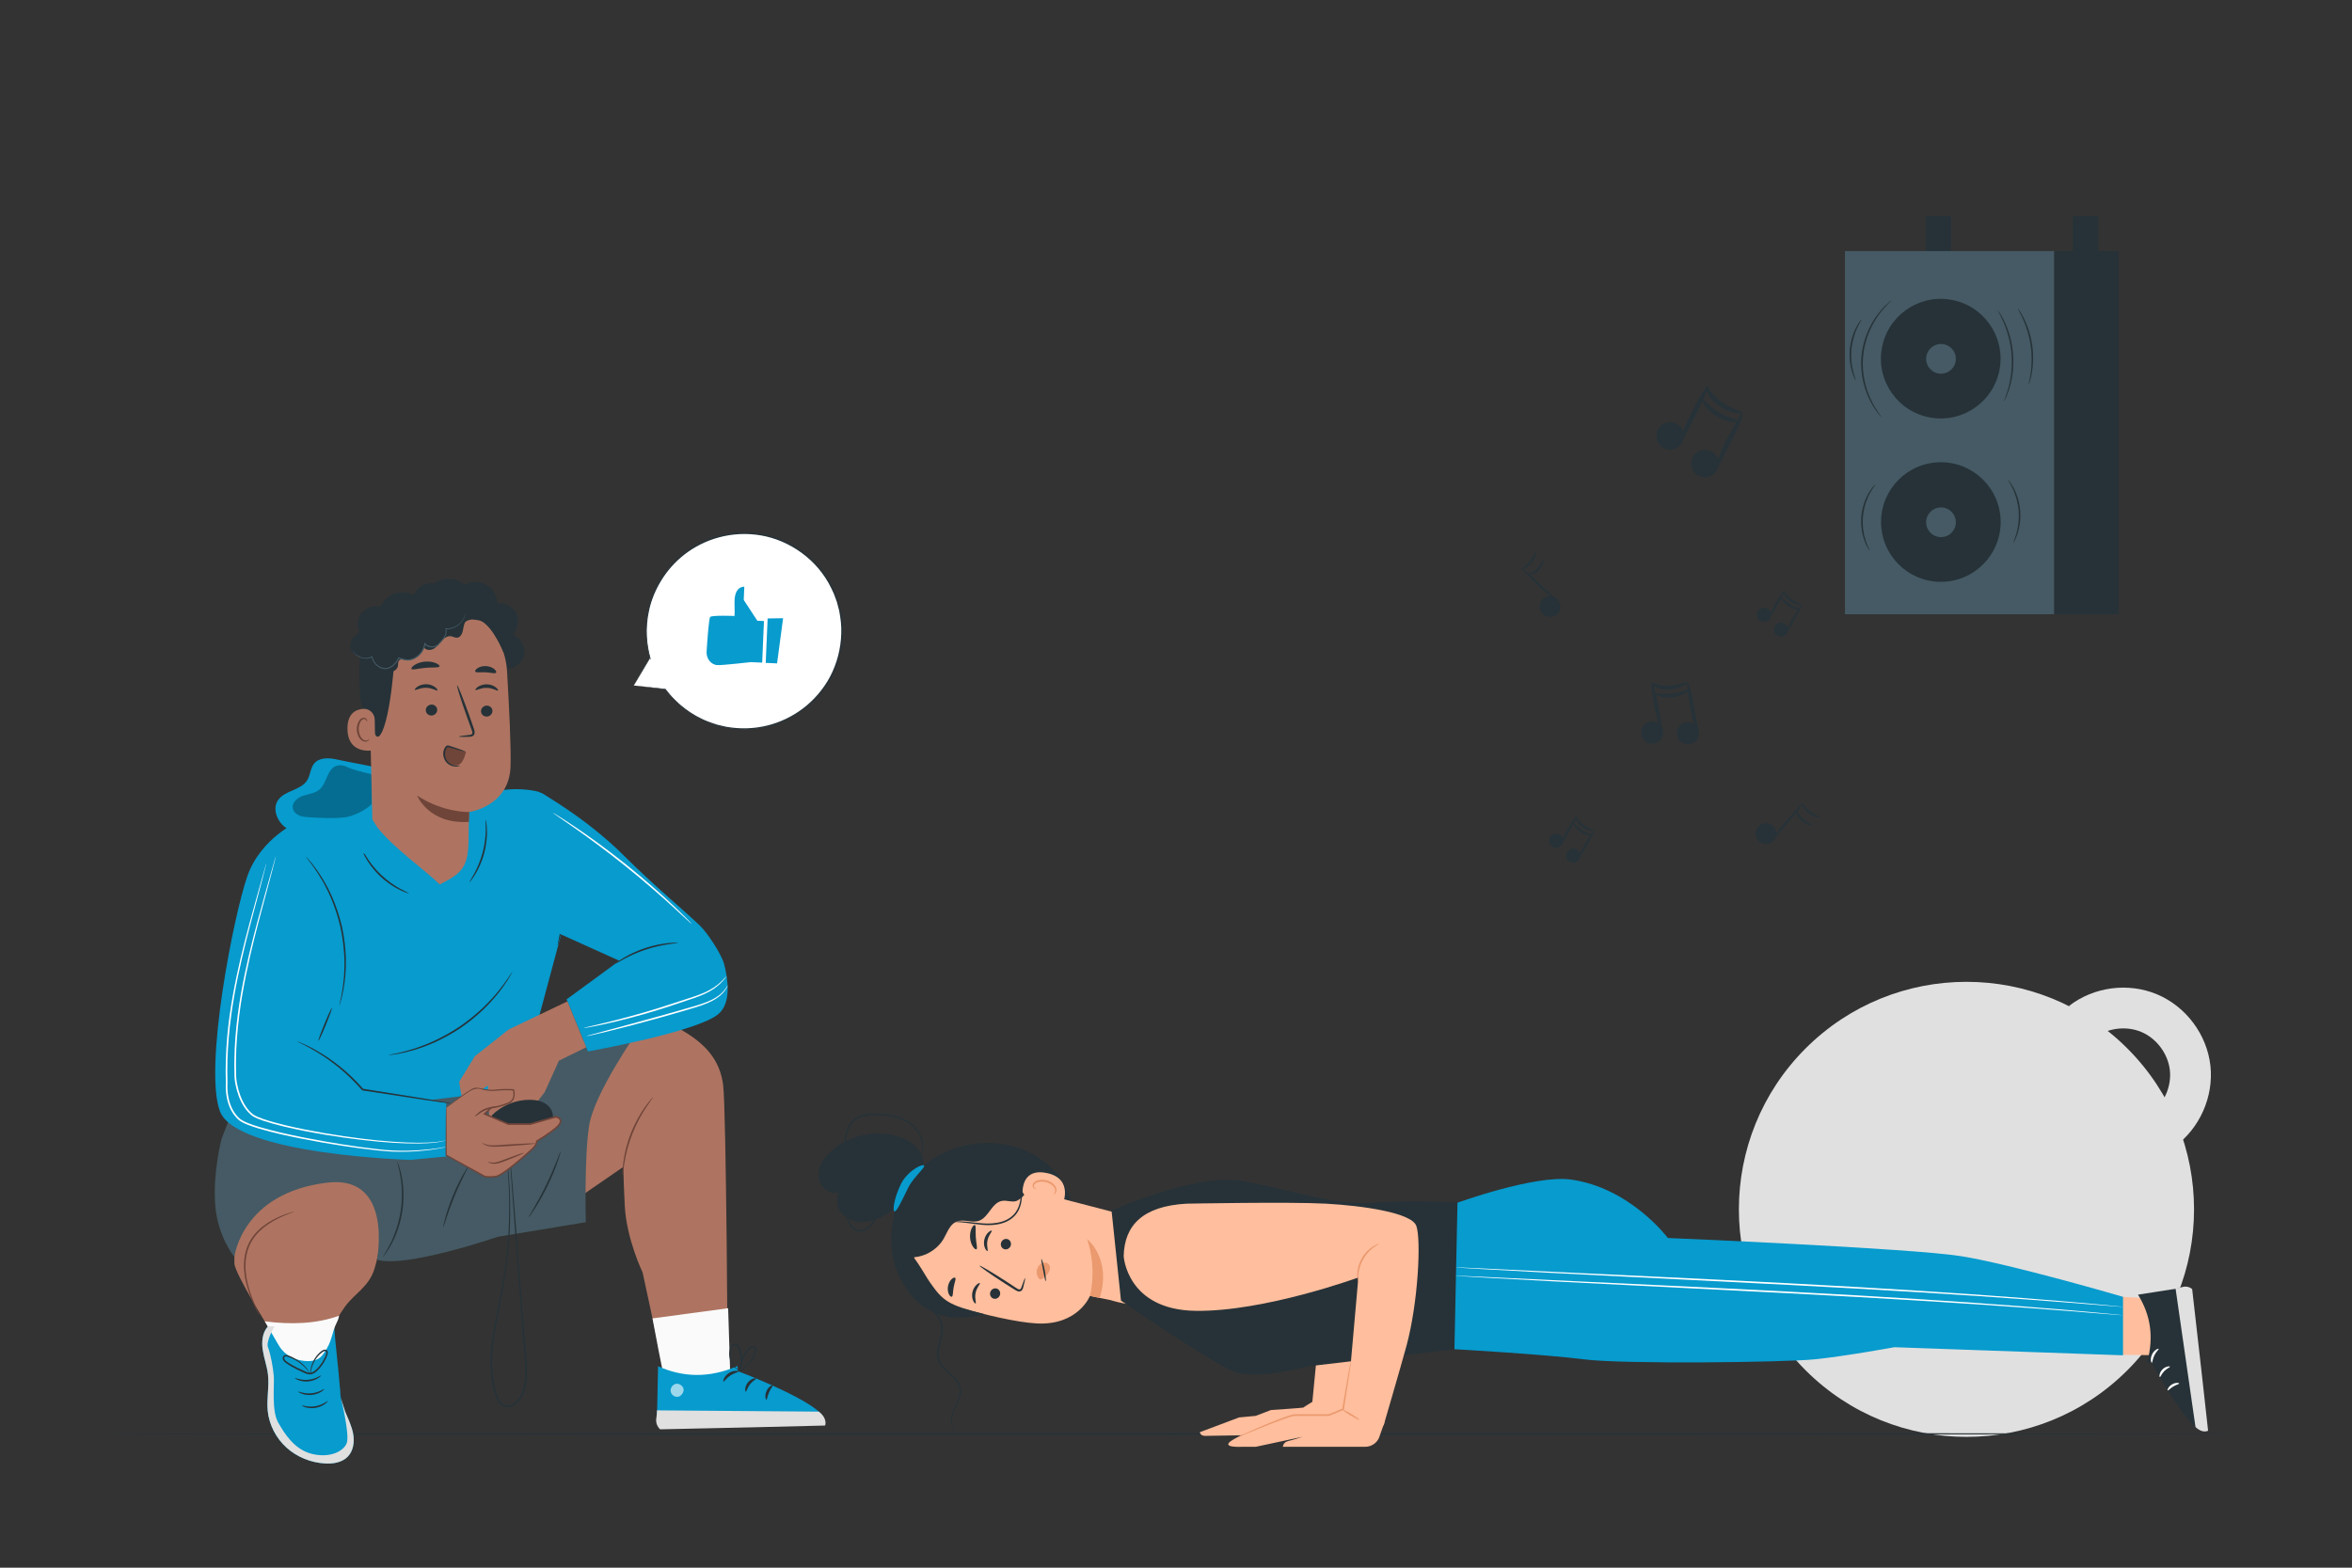 <?xml version="1.0" encoding="utf-8"?>
<!-- Generator: Adobe Illustrator 24.0.2, SVG Export Plug-In . SVG Version: 6.00 Build 0)  -->
<svg version="1.1" xmlns="http://www.w3.org/2000/svg" xmlns:xlink="http://www.w3.org/1999/xlink" x="0px" y="0px"
	 viewBox="0 0 750 500" style="enable-background:new 0 0 750 500;" xml:space="preserve">
<rect x="0" y="0" width="750" height="500" fill="#333333" stroke="none"/>
<g id="Background_Complete">
	<g>
		
			<ellipse transform="matrix(0.707 -0.707 0.707 0.707 -89.031 556.44)" style="fill:#E0E0E0;" cx="627.17" cy="385.69" rx="72.58" ry="72.58"/>
		<path style="fill:#E0E0E0;" d="M693.34,365.77l-7.59-10.55c4.28-3.08,6.76-8.67,6.17-13.91c-0.59-5.24-4.25-10.14-9.11-12.18
			c-4.86-2.05-10.92-1.25-15.08,1.98l-7.97-10.27c7.88-6.12,18.91-7.57,28.11-3.69c9.2,3.88,15.86,12.79,16.98,22.71
			C705.95,349.77,701.44,359.94,693.34,365.77z"/>
	</g>
</g>
<g id="Background_Simple" style="display:none;">
	<g style="display:inline;">
		<path style="fill:#F5F5F5;" d="M527.88,110.38l-1.79-2.94c-15.06-24.82-42.3-39.79-71.01-37.97c-3.69,0.23-7.37,0.73-10.99,1.51
			c-26.11,5.59-48.82,25.33-58.24,50.62c-5.54,14.87-7.08,31.99-17.59,43.79c-13.68,15.36-36.9,15.84-57.31,15.21
			c-20.41-0.64-43.65-0.09-57.26,15.33c-8.52,9.66-11.23,23.39-10.55,36.33c1.82,34.25,25.68,64.87,56.03,80.09
			c30.35,15.22,66.08,16.58,99.29,9.89c46.53-9.38,90.78-35.14,117.37-74.92C542.43,207.52,549.16,153.32,527.88,110.38z"/>
	</g>
	<g style="display:inline;">
		
			<ellipse transform="matrix(0.707 -0.707 0.707 0.707 -46.402 501.115)" style="fill:#F5F5F5;" cx="581.7" cy="306.57" rx="37.33" ry="37.33"/>
	</g>
	<g style="display:inline;">
		<circle style="fill:#F5F5F5;" cx="213.12" cy="114.8" r="37.33"/>
	</g>
</g>
<g id="Floor">
	<g>
		<g>
			<path style="fill:#263238;" d="M715.03,457.31c0,0.14-152.67,0.26-340.96,0.26c-188.35,0-340.99-0.12-340.99-0.26
				s152.64-0.26,340.99-0.26C562.36,457.05,715.03,457.16,715.03,457.31z"/>
		</g>
	</g>
</g>
<g id="Speaker">
	<g>
		<g>
			
				<rect x="614.09" y="68.94" transform="matrix(-1 -1.224647e-16 1.224647e-16 -1 1236.262 153.074)" style="fill:#263238;" width="8.08" height="15.18"/>
		</g>
		<g>
			<g>
				<g>
					
						<rect x="588.31" y="80.09" transform="matrix(-1 -1.224647e-16 1.224647e-16 -1 1243.383 275.997)" style="fill:#455A64;" width="66.76" height="115.83"/>
				</g>
			</g>
			<g>
				<g>
					
						<rect x="655.07" y="80.09" transform="matrix(-1 -1.224647e-16 1.224647e-16 -1 1330.664 275.997)" style="fill:#263238;" width="20.52" height="115.83"/>
				</g>
			</g>
			<g>
				<g>
					<g>
						
							<ellipse transform="matrix(0.161 -0.987 0.987 0.161 406.247 706.859)" style="fill:#263238;" cx="618.94" cy="114.45" rx="19.07" ry="19.07"/>
					</g>
				</g>
				<g>
					<g>
						<path style="fill:#455A64;" d="M614.2,114.45c0,2.62,2.12,4.74,4.74,4.74c2.62,0,4.74-2.12,4.74-4.74
							c0-2.62-2.12-4.74-4.74-4.74C616.32,109.71,614.2,111.83,614.2,114.45z"/>
					</g>
				</g>
			</g>
			<g>
				<g>
					<g>
						
							<ellipse transform="matrix(0.995 -0.099 0.099 0.995 -13.44 62.035)" style="fill:#263238;" cx="618.94" cy="166.57" rx="19.07" ry="19.07"/>
					</g>
				</g>
				<g>
					<g>
						<path style="fill:#455A64;" d="M614.2,166.57c0,2.62,2.12,4.74,4.74,4.74c2.62,0,4.74-2.12,4.74-4.74
							c0-2.62-2.12-4.74-4.74-4.74C616.32,161.83,614.2,163.95,614.2,166.57z"/>
					</g>
				</g>
			</g>
		</g>
		<g>
			<g>
				<g>
					<path style="fill:#263238;" d="M600.02,133.1c-0.01,0.01-0.12-0.09-0.31-0.3c-0.18-0.21-0.47-0.5-0.79-0.93
						c-0.66-0.82-1.54-2.08-2.43-3.76c-1.78-3.31-3.42-8.52-2.93-14.35c0.5-5.82,2.99-10.68,5.31-13.65c1.16-1.5,2.23-2.6,3.03-3.3
						c0.38-0.36,0.72-0.6,0.93-0.78c0.22-0.17,0.34-0.25,0.35-0.24c0.03,0.03-0.4,0.43-1.15,1.17c-0.74,0.74-1.77,1.86-2.87,3.37
						c-2.21,2.98-4.59,7.77-5.08,13.47c-0.48,5.7,1.06,10.82,2.74,14.13c0.83,1.67,1.65,2.95,2.26,3.81
						C599.69,132.61,600.05,133.07,600.02,133.1z"/>
				</g>
			</g>
			<g>
				<g>
					<path style="fill:#263238;" d="M591.75,121.3c-0.03,0.01-0.17-0.23-0.4-0.7c-0.24-0.46-0.51-1.17-0.78-2.06
						c-0.55-1.78-0.96-4.37-0.69-7.22c0.27-2.85,1.16-5.32,2.04-6.96c0.43-0.82,0.83-1.46,1.15-1.88c0.31-0.42,0.5-0.64,0.53-0.61
						c0.08,0.05-0.58,0.99-1.35,2.65c-0.77,1.65-1.58,4.07-1.85,6.85c-0.26,2.78,0.08,5.3,0.53,7.07
						C591.37,120.22,591.84,121.26,591.75,121.3z"/>
				</g>
			</g>
			<g>
				<g>
					<path style="fill:#263238;" d="M639.02,128.02c-0.1-0.04,0.65-1.58,1.38-4.21c0.38-1.31,0.69-2.91,0.91-4.7
						c0.19-1.79,0.27-3.78,0.14-5.85c-0.15-2.08-0.5-4.03-0.94-5.78c-0.47-1.74-1-3.28-1.55-4.53c-1.08-2.51-2.03-3.93-1.94-3.99
						c0.03-0.02,0.28,0.33,0.7,0.97c0.22,0.32,0.47,0.72,0.72,1.21c0.26,0.48,0.58,1.02,0.85,1.66c0.6,1.25,1.18,2.8,1.67,4.56
						c0.47,1.77,0.84,3.76,0.99,5.87c0.13,2.11,0.04,4.13-0.18,5.95c-0.25,1.81-0.61,3.43-1.04,4.74c-0.18,0.67-0.43,1.25-0.62,1.76
						c-0.18,0.52-0.38,0.95-0.55,1.29C639.25,127.66,639.05,128.04,639.02,128.02z"/>
				</g>
			</g>
			<g>
				<g>
					<path style="fill:#263238;" d="M646.9,122.74c-0.09-0.03,0.31-1.39,0.63-3.65c0.33-2.25,0.49-5.42,0-8.86
						c-0.49-3.44-1.53-6.44-2.47-8.51c-0.94-2.08-1.7-3.28-1.62-3.33c0.03-0.02,0.24,0.27,0.6,0.8c0.37,0.53,0.84,1.34,1.35,2.37
						c1.04,2.06,2.15,5.09,2.65,8.6c0.49,3.5,0.27,6.73-0.16,8.99c-0.21,1.13-0.43,2.04-0.64,2.65
						C647.06,122.42,646.93,122.75,646.9,122.74z"/>
				</g>
			</g>
			<g>
				<g>
					<path style="fill:#263238;" d="M596.24,175.63c-0.03,0.02-0.21-0.24-0.52-0.73c-0.16-0.24-0.34-0.55-0.51-0.92
						c-0.18-0.37-0.4-0.79-0.57-1.28c-0.39-0.96-0.72-2.16-0.95-3.52c-0.2-1.36-0.28-2.88-0.16-4.47c0.15-1.58,0.49-3.07,0.93-4.37
						c0.46-1.3,0.99-2.42,1.55-3.3c0.25-0.46,0.54-0.83,0.78-1.16c0.23-0.34,0.46-0.61,0.66-0.82c0.39-0.43,0.61-0.66,0.64-0.63
						c0.08,0.07-0.78,1.02-1.77,2.8c-0.5,0.88-0.98,2-1.41,3.27c-0.4,1.28-0.72,2.73-0.86,4.27c-0.12,1.54-0.06,3.02,0.11,4.35
						c0.2,1.33,0.48,2.51,0.82,3.46C595.65,174.49,596.33,175.58,596.24,175.63z"/>
				</g>
			</g>
			<g>
				<g>
					<path style="fill:#263238;" d="M641.99,173.14c-0.09-0.04,0.46-1.1,0.98-2.93c0.27-0.91,0.5-2.02,0.65-3.26
						c0.13-1.25,0.18-2.62,0.07-4.07c-0.13-1.44-0.4-2.79-0.73-4c-0.36-1.2-0.76-2.26-1.18-3.11c-0.82-1.72-1.53-2.67-1.45-2.73
						c0.03-0.02,0.22,0.2,0.55,0.63c0.34,0.42,0.76,1.08,1.22,1.93c0.47,0.85,0.92,1.92,1.31,3.14c0.37,1.23,0.66,2.62,0.79,4.1
						c0.11,1.48,0.05,2.9-0.11,4.17c-0.19,1.27-0.46,2.4-0.78,3.31c-0.31,0.92-0.63,1.64-0.89,2.11
						C642.18,172.9,642.02,173.16,641.99,173.14z"/>
				</g>
			</g>
			<g>
				
					<rect x="661" y="68.94" transform="matrix(-1 -1.224647e-16 1.224647e-16 -1 1330.077 153.074)" style="fill:#263238;" width="8.08" height="15.18"/>
			</g>
		</g>
	</g>
</g>
<g id="Musical_notes">
	<g>
		<g>
			<g>
				<g>
					<g>
						<path style="fill:#263238;" d="M497.42,192.4c0.57,1.74-0.37,3.62-2.12,4.19c-1.74,0.57-3.62-0.37-4.19-2.12
							c-0.57-1.74,0.37-3.62,2.12-4.19C494.97,189.71,496.84,190.66,497.42,192.4z"/>
					</g>
				</g>
			</g>
			<g>
				<g>
					<g>
						<g>
							<path style="fill:#263238;" d="M496.61,191.5c-0.11,0.17-3.03-1.77-6.11-4.74c-3.06-2.97-5.51-5.38-5.39-5.52
								c0.14-0.17,2.84,2.03,5.9,4.99C494.06,189.18,496.73,191.34,496.61,191.5z"/>
						</g>
					</g>
				</g>
			</g>
			<g>
				<g>
					<g>
						<g>
							<path style="fill:#263238;" d="M489.78,175.85c0.19,0,0.06,1.87-1.34,3.59c-1.38,1.73-3.18,2.25-3.22,2.06
								c-0.09-0.2,1.41-0.95,2.65-2.52C489.15,177.43,489.57,175.8,489.78,175.85z"/>
						</g>
					</g>
				</g>
			</g>
			<g>
				<g>
					<g>
						<g>
							<path style="fill:#263238;" d="M492.13,178.37c0.2-0.02,0.14,1.85-1.34,3.42c-1.47,1.6-3.33,1.78-3.32,1.58
								c-0.06-0.21,1.5-0.67,2.78-2.08C491.57,179.91,491.92,178.33,492.13,178.37z"/>
						</g>
					</g>
				</g>
			</g>
		</g>
		<g>
			<g>
				<g>
					<g>
						<path style="fill:#263238;" d="M564.31,268.99c-1.71,0.65-3.63-0.21-4.28-1.92c-0.65-1.71,0.21-3.63,1.92-4.28
							c1.71-0.65,3.63,0.21,4.28,1.92C566.89,266.42,566.03,268.33,564.31,268.99z"/>
					</g>
				</g>
			</g>
			<g>
				<g>
					<g>
						<g>
							<path style="fill:#263238;" d="M565.17,268.14c-0.17-0.11,1.63-3.11,4.46-6.32c2.83-3.2,5.12-5.75,5.26-5.64
								c0.18,0.13-1.89,2.93-4.71,6.12C567.38,265.49,565.34,268.25,565.17,268.14z"/>
						</g>
					</g>
				</g>
			</g>
			<g>
				<g>
					<g>
						<g>
							<path style="fill:#263238;" d="M580.5,260.6c0.01,0.19-1.86,0.15-3.64-1.17c-1.79-1.3-2.39-3.08-2.21-3.12
								c0.19-0.1,1.02,1.37,2.64,2.54C578.89,260.04,580.54,260.39,580.5,260.6z"/>
						</g>
					</g>
				</g>
			</g>
			<g>
				<g>
					<g>
						<g>
							<path style="fill:#263238;" d="M578.09,263.06c0.03,0.19-1.84,0.23-3.48-1.18c-1.66-1.39-1.93-3.24-1.73-3.24
								c0.2-0.07,0.74,1.47,2.21,2.69C576.52,262.57,578.12,262.85,578.09,263.06z"/>
						</g>
					</g>
				</g>
			</g>
		</g>
		<g>
			<g>
				<g>
					<g>
						<g>
							<g>
								<path style="fill:#263238;" d="M535.05,142.64c-1.99,1.38-4.72,0.88-6.09-1.11c-1.38-1.99-0.88-4.72,1.11-6.09
									c1.99-1.38,4.72-0.88,6.09,1.11C537.54,138.54,537.04,141.27,535.05,142.64z"/>
							</g>
						</g>
					</g>
					<g>
						<g>
							<g>
								<g>
									<path style="fill:#263238;" d="M535.89,141.29c-0.4-0.13,0.85-4.61,3.47-9.63c2.61-4.99,4.84-8.91,5.21-8.76
										c0.41,0.17-1.25,4.48-3.85,9.45C538.13,137.31,536.29,141.42,535.89,141.29z"/>
								</g>
							</g>
						</g>
					</g>
					<g>
						<g>
							<g>
								<g>
									<path style="fill:#263238;" d="M555.69,131.71c-0.01,0.36-3.67,0.31-7.37-2.12c-1.83-1.19-3.16-2.78-3.75-4.12
										c-0.62-1.35-0.47-2.32-0.29-2.32c0.23-0.03,0.46,0.77,1.22,1.79c0.74,1.04,2,2.31,3.66,3.39
										C552.47,130.52,555.79,131.24,555.69,131.71z"/>
								</g>
							</g>
						</g>
					</g>
				</g>
				<g>
					<g>
						<g>
							<path style="fill:#263238;" d="M546.18,151.45c-1.99,1.38-4.72,0.88-6.09-1.11c-1.38-1.99-0.88-4.72,1.11-6.09
								c1.99-1.38,4.72-0.88,6.09,1.11C548.67,147.34,548.17,150.07,546.18,151.45z"/>
						</g>
					</g>
				</g>
				<g>
					<g>
						<g>
							<g>
								<path style="fill:#263238;" d="M547.02,150.09c-0.4-0.13,0.85-4.61,3.47-9.63c2.61-4.99,4.84-8.91,5.21-8.76
									c0.41,0.17-1.25,4.49-3.85,9.45C549.26,146.11,547.42,150.23,547.02,150.09z"/>
							</g>
						</g>
					</g>
				</g>
				<g>
					<g>
						<g>
							<g>
								<path style="fill:#263238;" d="M554.44,134.42c0.03,0.4-3.47,0.58-7.02-1.58c-3.57-2.13-5.05-5.3-4.69-5.46
									c0.37-0.25,2.25,2.26,5.47,4.16C551.39,133.49,554.48,133.98,554.44,134.42z"/>
							</g>
						</g>
					</g>
				</g>
			</g>
		</g>
		<g>
			<g>
				<g>
					<g>
						<g>
							<g>
								<path style="fill:#263238;" d="M563.66,197.96c-1.05,0.65-2.42,0.32-3.07-0.72c-0.65-1.05-0.32-2.42,0.72-3.07
									c1.05-0.65,2.42-0.32,3.07,0.72C565.04,195.94,564.71,197.31,563.66,197.96z"/>
							</g>
						</g>
					</g>
					<g>
						<g>
							<g>
								<g>
									<path style="fill:#263238;" d="M564.13,197.29c-0.2-0.08,0.56-2.32,2.02-4.81c1.46-2.47,2.7-4.41,2.88-4.32
										c0.21,0.1-0.76,2.25-2.21,4.71C565.37,195.33,564.33,197.37,564.13,197.29z"/>
								</g>
							</g>
						</g>
					</g>
					<g>
						<g>
							<g>
								<g>
									<path style="fill:#263238;" d="M574.46,192.94c-0.01,0.18-1.88,0.06-3.7-1.27c-0.9-0.65-1.54-1.5-1.8-2.2
										c-0.28-0.7-0.18-1.19-0.09-1.19c0.12-0.01,0.21,0.4,0.58,0.94c0.35,0.55,0.96,1.23,1.77,1.82
										C572.85,192.25,574.52,192.7,574.46,192.94z"/>
								</g>
							</g>
						</g>
					</g>
				</g>
				<g>
					<g>
						<g>
							<path style="fill:#263238;" d="M569.1,202.73c-1.05,0.65-2.42,0.32-3.07-0.72c-0.65-1.05-0.32-2.42,0.72-3.07
								c1.05-0.65,2.42-0.32,3.07,0.72C570.47,200.71,570.14,202.09,569.1,202.73z"/>
						</g>
					</g>
				</g>
				<g>
					<g>
						<g>
							<g>
								<path style="fill:#263238;" d="M569.56,202.07c-0.2-0.08,0.56-2.32,2.02-4.81c1.46-2.47,2.7-4.41,2.88-4.32
									c0.21,0.1-0.76,2.25-2.21,4.71C570.8,200.1,569.76,202.15,569.56,202.07z"/>
							</g>
						</g>
					</g>
				</g>
				<g>
					<g>
						<g>
							<g>
								<path style="fill:#263238;" d="M573.75,194.29c0.01,0.2-1.78,0.2-3.53-0.99c-1.76-1.18-2.43-2.83-2.24-2.9
									c0.2-0.12,1.09,1.21,2.67,2.26C572.22,193.73,573.78,194.06,573.75,194.29z"/>
							</g>
						</g>
					</g>
				</g>
			</g>
		</g>
		<g>
			<g>
				<g>
					<g>
						<g>
							<g>
								<path style="fill:#263238;" d="M497.39,270.01c-1.05,0.65-2.42,0.32-3.07-0.72c-0.65-1.05-0.32-2.42,0.72-3.07
									s2.42-0.32,3.07,0.72C498.76,267.99,498.44,269.36,497.39,270.01z"/>
							</g>
						</g>
					</g>
					<g>
						<g>
							<g>
								<g>
									<path style="fill:#263238;" d="M497.85,269.35c-0.2-0.08,0.56-2.32,2.02-4.81c1.46-2.47,2.7-4.41,2.88-4.32
										c0.21,0.1-0.76,2.25-2.21,4.71C499.1,267.38,498.05,269.42,497.85,269.35z"/>
								</g>
							</g>
						</g>
					</g>
					<g>
						<g>
							<g>
								<g>
									<path style="fill:#263238;" d="M508.18,264.99c-0.01,0.18-1.88,0.06-3.7-1.27c-0.9-0.65-1.54-1.5-1.8-2.2
										c-0.28-0.7-0.18-1.19-0.09-1.19c0.12-0.01,0.21,0.4,0.58,0.94c0.35,0.55,0.96,1.23,1.77,1.82
										C506.57,264.3,508.24,264.75,508.18,264.99z"/>
								</g>
							</g>
						</g>
					</g>
				</g>
				<g>
					<g>
						<g>
							<path style="fill:#263238;" d="M502.82,274.79c-1.05,0.65-2.42,0.32-3.07-0.72s-0.32-2.42,0.72-3.07
								c1.05-0.65,2.42-0.32,3.07,0.72C504.19,272.76,503.87,274.14,502.82,274.79z"/>
						</g>
					</g>
				</g>
				<g>
					<g>
						<g>
							<g>
								<path style="fill:#263238;" d="M503.28,274.12c-0.2-0.08,0.56-2.32,2.02-4.81c1.46-2.47,2.7-4.41,2.88-4.32
									c0.21,0.1-0.76,2.25-2.21,4.71C504.53,272.15,503.48,274.2,503.28,274.12z"/>
							</g>
						</g>
					</g>
				</g>
				<g>
					<g>
						<g>
							<g>
								<path style="fill:#263238;" d="M507.47,266.34c0.01,0.2-1.78,0.2-3.53-0.99c-1.76-1.18-2.43-2.83-2.24-2.9
									c0.2-0.12,1.09,1.21,2.67,2.26C505.94,265.79,507.5,266.11,507.47,266.34z"/>
							</g>
						</g>
					</g>
				</g>
			</g>
		</g>
		<g>
			<g>
				<g>
					<g>
						<g>
							<g>
								<path style="fill:#263238;" d="M530.21,234.74c-0.6,1.85-2.59,2.87-4.44,2.27c-1.85-0.6-2.87-2.59-2.27-4.44
									c0.6-1.85,2.59-2.87,4.44-2.27C529.79,230.9,530.81,232.89,530.21,234.74z"/>
							</g>
						</g>
					</g>
					<g>
						<g>
							<g>
								<g>
									<path style="fill:#263238;" d="M530.08,233.47c-0.32,0.11-1.7-3.36-2.48-7.85c-0.77-4.47-1.25-8.07-0.95-8.15
										c0.35-0.09,1.39,3.48,2.15,7.93C529.57,229.83,530.4,233.36,530.08,233.47z"/>
								</g>
							</g>
						</g>
					</g>
					<g>
						<g>
							<g>
								<g>
									<path style="fill:#263238;" d="M538.07,217.67c0.17,0.23-2.2,1.99-5.75,2.24c-1.75,0.13-3.38-0.24-4.41-0.81
										c-1.06-0.56-1.43-1.25-1.32-1.35c0.13-0.14,0.67,0.27,1.66,0.55c0.98,0.3,2.4,0.5,3.99,0.38
										C535.43,218.48,537.9,217.32,538.07,217.67z"/>
								</g>
							</g>
						</g>
					</g>
				</g>
				<g>
					<g>
						<g>
							<path style="fill:#263238;" d="M541.62,234.94c-0.6,1.85-2.59,2.87-4.44,2.27c-1.85-0.6-2.87-2.59-2.27-4.44
								c0.6-1.85,2.59-2.87,4.44-2.27C541.21,231.1,542.22,233.09,541.62,234.94z"/>
						</g>
					</g>
				</g>
				<g>
					<g>
						<g>
							<g>
								<path style="fill:#263238;" d="M541.5,233.66c-0.32,0.11-1.7-3.36-2.48-7.85c-0.77-4.47-1.25-8.07-0.95-8.15
									c0.35-0.09,1.39,3.48,2.15,7.93C540.99,230.02,541.82,233.56,541.5,233.66z"/>
							</g>
						</g>
					</g>
				</g>
				<g>
					<g>
						<g>
							<g>
								<path style="fill:#263238;" d="M538.59,220.01c0.21,0.24-1.93,2.06-5.26,2.42c-3.32,0.39-5.82-0.92-5.66-1.2
									c0.12-0.34,2.54,0.35,5.53-0.01C536.18,220.91,538.4,219.71,538.59,220.01z"/>
							</g>
						</g>
					</g>
				</g>
			</g>
		</g>
	</g>
</g>
<g id="Speech_Bubble">
	<g>
		<g>
			<g>
				<g>
					<g>
						<path style="fill:#FFFFFF;" d="M202.1,218.63l10.08,1.21c3.31,4.5,7.87,8.17,13.43,10.42c16,6.46,34.2-1.27,40.66-17.26
							c6.46-16-1.27-34.2-17.26-40.66c-16-6.46-34.2,1.27-40.66,17.26c-2.7,6.68-2.91,13.74-1.09,20.17l-0.01-0.02L202.1,218.63z"/>
					</g>
					<g>
						<g>
							<path style="fill:#263238;" d="M202.1,218.63c0,0,0.09-0.18,0.31-0.56c0.22-0.4,0.54-0.96,0.95-1.69
								c0.87-1.53,2.14-3.77,3.79-6.67l0.09-0.17l0.1,0.16l0.01,0.01l-0.2,0.09c-1.11-3.89-1.84-9.29-0.47-15.44
								c0.66-3.06,1.92-6.25,3.77-9.33c1.85-3.08,4.36-6.05,7.53-8.52c3.16-2.47,6.98-4.45,11.21-5.59
								c4.23-1.14,8.87-1.43,13.5-0.64c4.63,0.78,9.2,2.71,13.2,5.62c4,2.91,7.42,6.84,9.65,11.5c0.27,0.58,0.58,1.16,0.82,1.75
								l0.67,1.81l0.33,0.9l0.24,0.92l0.49,1.84c0.47,2.49,0.79,4.99,0.68,7.47c-0.13,4.96-1.44,9.75-3.62,13.92
								c-2.21,4.15-5.29,7.66-8.79,10.3c-3.5,2.65-7.41,4.45-11.31,5.43c-3.9,0.99-7.79,1.16-11.36,0.74
								c-0.45-0.06-0.89-0.12-1.33-0.18c-0.44-0.05-0.88-0.12-1.3-0.24c-0.85-0.2-1.68-0.41-2.5-0.6c-1.59-0.57-3.15-1.04-4.56-1.74
								c-5.7-2.68-9.53-6.56-11.9-9.83l0.08,0.04c-3.28-0.43-5.8-0.75-7.53-0.98c-0.82-0.11-1.46-0.2-1.91-0.26
								C202.3,218.67,202.1,218.63,202.1,218.63s0.24,0.02,0.68,0.06c0.46,0.05,1.1,0.12,1.94,0.21c1.71,0.19,4.22,0.47,7.47,0.83
								l0.05,0.01l0.03,0.04c2.39,3.21,6.22,7.02,11.87,9.65c1.4,0.68,2.95,1.14,4.52,1.69c0.81,0.19,1.64,0.39,2.48,0.58
								c0.42,0.11,0.85,0.18,1.28,0.23c0.43,0.06,0.87,0.11,1.31,0.17c3.53,0.4,7.36,0.22,11.21-0.77
								c3.84-0.98,7.69-2.77,11.13-5.39c3.44-2.61,6.46-6.07,8.64-10.16c2.14-4.1,3.42-8.82,3.55-13.7
								c0.11-2.44-0.21-4.91-0.67-7.35l-0.48-1.81l-0.24-0.91l-0.32-0.89l-0.66-1.78c-0.24-0.58-0.54-1.14-0.81-1.72
								c-2.19-4.58-5.56-8.45-9.48-11.31c-3.93-2.87-8.42-4.78-12.98-5.55c-4.56-0.78-9.13-0.51-13.29,0.61
								c-4.17,1.11-7.94,3.05-11.06,5.48c-3.13,2.43-5.62,5.34-7.46,8.38c-1.85,3.04-3.11,6.18-3.78,9.21
								c-1.4,6.07-0.72,11.43,0.35,15.3l0.23,0.82l-0.43-0.73l-0.01-0.01l0.19,0c-1.69,2.84-2.98,5.03-3.87,6.53
								c-0.44,0.73-0.78,1.3-1.01,1.7C202.23,218.43,202.1,218.63,202.1,218.63z"/>
						</g>
					</g>
				</g>
			</g>
		</g>
		<g>
			<g>
				<g>
					<g>
						<g>
							<g>
								<path style="fill:#079BCE;" d="M243.61,198.07l-2.11-0.09l-4.34-6.63l0.18-4.22c0,0-3.26-0.34-3.11,5.2
									c0.15,5.54-0.21,4.12-0.21,4.12s-6.94-0.27-7.54,0.31c-0.44,0.42-0.92,7.31-1.16,11.04c-0.12,1.88,0.96,3.68,2.69,4.2
									c0.25,0.07,0.5,0.12,0.74,0.13c1.73,0.07,10.64-0.95,10.64-0.95l3.65,0.16L243.61,198.07z"/>
							</g>
						</g>
					</g>
				</g>
				<g>
					<g>
						<g>
							<g>
								<polygon style="fill:#079BCE;" points="249.71,197.17 247.79,211.58 244.17,211.42 244.78,197.25 								"/>
							</g>
						</g>
					</g>
				</g>
			</g>
		</g>
	</g>
</g>
<g id="Character_2">
	<g>
		<g>
			<g>
				<g>
					<g>
						<g>
							<g>
								<g>
									<path style="fill:#263238;" d="M285.13,387.41c0.5-6.26,4.15-10.94,8.81-15.14c4.66-4.2,10.73-6.71,16.96-7.47
										c6.56-0.8,13.43,0.34,19.13,3.69c5.7,3.34,10.14,8.96,11.59,15.4c1.98,8.81-1.93,18.43-8.98,24.07
										c-7.05,5.64-16.78,7.41-25.61,5.53c-6.08-1.3-11.88-4.3-16.02-8.94C286.86,399.91,284.49,393.59,285.13,387.41"/>
								</g>
							</g>
						</g>
						<g>
							<g>
								<g>
									<g>
										<g>
											<path style="fill:#263238;" d="M309.85,375.53c-2.52,0.29-4.99-0.7-7.51-0.97c-5.55-0.6-10.94,2.63-14.29,7.09
												c-3.12,4.15-4.14,9.92-3.75,15.97c0.27,4.15,1.51,8.3,3.97,11.65c3.27,4.44,8.8,7.12,14.32,6.93l2.97-28.4
												c2.77-2.03,5.6-4.1,7.57-6.91c0.58-0.82,1.09-1.74,1.18-2.74c0.09-1-0.33-2.11-1.22-2.58
												C312.12,375.05,310.94,375.4,309.85,375.53z"/>
										</g>
									</g>
								</g>
							</g>
							<g>
								<g>
									<g>
										<g>
											<path style="fill:#FFBE9D;" d="M291.71,400.13l11.14-22.63c0.74-2.27,3.1-3.6,5.43-3.06l51.68,13.43
												c3.53,0.92,6.66,2.97,8.9,5.85l2.36,3.03c5.39,6.9,2.04,17.26-6.47,19.33c-0.59,0.14-1.1,0.22-1.49,0.21
												c-0.49-0.04-0.82,0.01-1.23-0.07c-4.18-0.34-7.94-1.57-7.94-1.57c-4.67-0.94-6.58-1.34-6.53-1.33
												c0,0-3.72,9.47-16.97,8.78c-6.59-0.35-16.97-2.89-25.39-5.25C297.62,414.72,289.27,407.62,291.71,400.13z"/>
										</g>
									</g>
								</g>
							</g>
							<g>
								<g>
									<g>
										<g>
											<g>
												<g>
													<g>
														<g>
															<g>
																<g>
																	<g>
																		<g>
																			<g>
																				<g>
																					<g>
																						<g>
																							<g>
																								<g>
																									<g>
																										<g>
																											<path style="fill:#263238;" d="M316.88,414.2c0.86,0.22,1.75-0.34,2-1.23c0.24-0.89-0.26-1.79-1.12-2.01
																												c-0.86-0.22-1.75,0.34-2,1.23C315.52,413.08,316.02,413.98,316.88,414.2z"/>
																										</g>
																									</g>
																								</g>
																							</g>
																						</g>
																					</g>
																				</g>
																			</g>
																		</g>
																	</g>
																</g>
															</g>
														</g>
													</g>
												</g>
											</g>
										</g>
										<g>
											<g>
												<g>
													<g>
														<g>
															<g>
																<g>
																	<g>
																		<g>
																			<g>
																				<g>
																					<g>
																						<g>
																							<g>
																								<g>
																									<g>
																										<g>
																											<g>
																												<path style="fill:#263238;" d="M311.12,415.73c0.26-0.16-0.4-1.6-0.02-3.37
																													c0.36-1.77,1.54-2.87,1.37-3.11c-0.08-0.11-0.51,0.01-1.04,0.49c-0.53,0.47-1.13,1.33-1.36,2.44
																													c-0.23,1.1-0.02,2.12,0.28,2.74C310.65,415.55,311,415.81,311.12,415.73z"/>
																											</g>
																										</g>
																									</g>
																								</g>
																							</g>
																						</g>
																					</g>
																				</g>
																			</g>
																		</g>
																	</g>
																</g>
															</g>
														</g>
													</g>
												</g>
											</g>
										</g>
									</g>
									<g>
										<g>
											<g>
												<g>
													<g>
														<g>
															<g>
																<g>
																	<g>
																		<g>
																			<g>
																				<g>
																					<g>
																						<g>
																							<g>
																								<g>
																									<g>
																										<g>
																											<path style="fill:#263238;" d="M320.32,398.43c0.86,0.22,1.75-0.34,2-1.23
																												c0.24-0.89-0.26-1.79-1.12-2.01c-0.86-0.22-1.76,0.34-2,1.23C318.96,397.31,319.46,398.21,320.32,398.43
																												z"/>
																										</g>
																									</g>
																								</g>
																							</g>
																						</g>
																					</g>
																				</g>
																			</g>
																		</g>
																	</g>
																</g>
															</g>
														</g>
													</g>
												</g>
											</g>
										</g>
										<g>
											<g>
												<g>
													<g>
														<g>
															<g>
																<g>
																	<g>
																		<g>
																			<g>
																				<g>
																					<g>
																						<g>
																							<g>
																								<g>
																									<g>
																										<g>
																											<g>
																												<path style="fill:#263238;" d="M314.91,399c0.26-0.16-0.4-1.6-0.02-3.37c0.36-1.77,1.54-2.87,1.37-3.11
																													c-0.08-0.11-0.51,0.01-1.04,0.49c-0.53,0.47-1.13,1.33-1.36,2.43c-0.23,1.1-0.02,2.12,0.28,2.74
																													C314.45,398.81,314.8,399.08,314.91,399z"/>
																											</g>
																										</g>
																									</g>
																								</g>
																							</g>
																						</g>
																					</g>
																				</g>
																			</g>
																		</g>
																	</g>
																</g>
															</g>
														</g>
													</g>
												</g>
											</g>
										</g>
									</g>
									<g>
										<g>
											<g>
												<g>
													<g>
														<g>
															<g>
																<g>
																	<g>
																		<g>
																			<g>
																				<g>
																					<g>
																						<g>
																							<g>
																								<g>
																									<g>
																										<g>
																											<path style="fill:#263238;" d="M326.9,407.63c-0.1-0.03-0.52,1.03-1.13,2.76
																												c-0.14,0.44-0.32,0.85-0.65,0.86c-0.35,0.04-0.8-0.26-1.27-0.59c-1-0.66-2.05-1.35-3.15-2.07
																												c-4.5-2.9-8.24-5.1-8.35-4.91c-0.12,0.18,3.44,2.68,7.94,5.58c1.11,0.7,2.17,1.38,3.19,2.02
																												c0.48,0.28,1,0.7,1.72,0.61c0.36-0.05,0.68-0.33,0.82-0.6c0.15-0.27,0.21-0.52,0.27-0.74
																												C326.75,408.77,327,407.66,326.9,407.63z"/>
																										</g>
																									</g>
																								</g>
																							</g>
																						</g>
																					</g>
																				</g>
																			</g>
																		</g>
																	</g>
																</g>
															</g>
														</g>
													</g>
												</g>
											</g>
										</g>
									</g>
									<g>
										<g>
											<g>
												<g>
													<g>
														<g>
															<g>
																<g>
																	<g>
																		<g>
																			<g>
																				<g>
																					<g>
																						<g>
																							<g>
																								<g>
																									<g>
																										<path style="fill:#EB996E;" d="M347.56,413.31c0,0,2.39-8.5-0.92-18.13c0,0,7.95,6.2,4.02,18.77
																											L347.56,413.31z"/>
																									</g>
																								</g>
																							</g>
																						</g>
																					</g>
																				</g>
																			</g>
																		</g>
																	</g>
																</g>
															</g>
														</g>
													</g>
												</g>
											</g>
										</g>
									</g>
									<g>
										<g>
											<g>
												<g>
													<g>
														<g>
															<g>
																<g>
																	<g>
																		<g>
																			<g>
																				<g>
																					<g>
																						<g>
																							<g>
																								<g>
																									<g>
																										<path style="fill:#EB996E;" d="M331.32,407.79c-0.71-0.81-0.93-2.03-0.57-3.11
																											c0.25-0.75,0.78-1.45,1.51-1.78c0.72-0.33,1.63-0.24,2.14,0.31c0.57,0.62,0.51,1.65,0.09,2.44
																											c-0.42,0.79-1.13,1.4-1.83,1.97c-0.19,0.16-0.4,0.32-0.63,0.39c-0.24,0.07-0.52,0.04-0.66-0.14"/>
																									</g>
																								</g>
																							</g>
																						</g>
																					</g>
																				</g>
																			</g>
																		</g>
																	</g>
																</g>
															</g>
														</g>
													</g>
												</g>
											</g>
										</g>
									</g>
								</g>
							</g>
							<g>
								<g>
									<g>
										<g>
											<g>
												<g>
													<g>
														<g>
															<g>
																<g>
																	<g>
																		<g>
																			<g>
																				<g>
																					<g>
																						<g>
																							<path style="fill:#263238;" d="M311.36,398.45c0.45-0.25-0.09-1.87-0.2-3.87c-0.16-1.99,0.16-3.68-0.32-3.86
																								c-0.23-0.08-0.63,0.28-0.98,1.01c-0.35,0.72-0.61,1.81-0.53,3c0.08,1.2,0.48,2.23,0.92,2.88
																								C310.69,398.28,311.14,398.57,311.36,398.45z"/>
																						</g>
																					</g>
																				</g>
																			</g>
																		</g>
																	</g>
																</g>
															</g>
														</g>
													</g>
												</g>
											</g>
										</g>
									</g>
								</g>
							</g>
							<g>
								<g>
									<g>
										<g>
											<g>
												<g>
													<g>
														<g>
															<g>
																<g>
																	<g>
																		<g>
																			<g>
																				<g>
																					<g>
																						<g>
																							<path style="fill:#263238;" d="M303.5,413.57c0.47-0.23,0.31-1.53,0.6-3c0.24-1.48,0.85-2.65,0.49-3.02
																								c-0.18-0.17-0.62-0.06-1.12,0.4c-0.49,0.45-0.99,1.28-1.18,2.29c-0.18,1.01,0,1.96,0.3,2.56
																								C302.89,413.41,303.27,413.67,303.5,413.57z"/>
																						</g>
																					</g>
																				</g>
																			</g>
																		</g>
																	</g>
																</g>
															</g>
														</g>
													</g>
												</g>
											</g>
										</g>
									</g>
								</g>
							</g>
							<g>
								<g>
									<g>
										<g>
											<path style="fill:#263238;" d="M307.27,370.21c-7.91,0.63-20.58,8.94-21.84,16.77l4.52,14.03
												c4.37,0.23,8.78-2.16,10.97-5.95c1.17-2.02,1.96-4.6,4.14-5.46c2.22-0.88,4.82,0.54,7.08-0.23
												c3.13-1.07,4.09-5.76,7.34-6.35c1.42-0.26,2.9,0.39,4.31,0.11c1.89-0.38,5.06-4.2,4.91-6.12
												c-0.15-1.92-3.19-2.63-4.65-3.59c-2.49-1.63-4-1.55-5.6-1.58C314.66,371.8,311.04,369.91,307.27,370.21z"/>
										</g>
									</g>
								</g>
							</g>
							<g>
								<g>
									<g>
										<g>
											<g>
												<g>
													<g>
														<path style="fill:#FFBE9D;" d="M328.97,382.65c-0.95-0.21-2.97-1.79-2.91-2.76c0.14-2.6,1.31-7.09,7.71-5.77
															c8.75,1.8,5.13,10.21,4.88,10.18C338.45,384.26,332.27,383.36,328.97,382.65z"/>
													</g>
												</g>
											</g>
										</g>
									</g>
								</g>
							</g>
							<g>
								<g>
									<g>
										<g>
											<g>
												<g>
													<g>
														<g>
															<path style="fill:#EB996E;" d="M335.89,380.94c-0.02-0.04,0.14-0.13,0.31-0.36c0.17-0.23,0.34-0.64,0.26-1.13
																c-0.15-0.99-1.46-2.07-3.02-2.44c-0.79-0.19-1.58-0.18-2.27-0.02c-0.7,0.14-1.23,0.46-1.41,0.91
																c-0.2,0.44,0.01,0.83,0.23,0.99c0.22,0.17,0.41,0.15,0.41,0.2c0.02,0.03-0.18,0.16-0.53,0.01
																c-0.17-0.07-0.35-0.22-0.48-0.46c-0.13-0.24-0.15-0.57-0.05-0.89c0.19-0.66,0.93-1.14,1.68-1.31
																c0.76-0.2,1.66-0.24,2.55-0.03c1.75,0.42,3.21,1.66,3.32,3c0.03,0.65-0.26,1.12-0.52,1.35
																C336.1,380.96,335.9,380.97,335.89,380.94z"/>
														</g>
													</g>
												</g>
											</g>
										</g>
									</g>
								</g>
							</g>
						</g>
						<g>
							<g>
								<g>
									<path style="fill:#263238;" d="M287.97,397.84c3.32,1.69,6.48,8.19,8.62,11.23c4.09,5.81,5.61,7.14,17.31,10.06
										c-4.58,1.09-8.94,1.71-13.46,0.39c-4.52-1.32-8.65-4.16-11.13-8.16C286.84,407.36,286.17,402.18,287.97,397.84"/>
								</g>
							</g>
						</g>
					</g>
					<g>
						<path style="fill:#263238;" d="M294.11,373.54c0.97-2.44,0.16-5.35-1.55-7.34s-4.19-3.19-6.73-3.88
							c-6.86-1.88-14.59-0.25-20.11,4.23c-1.71,1.39-3.24,3.07-4.06,5.11c-0.82,2.04-0.84,4.48,0.31,6.36
							c1.16,1.87,3.61,2.97,5.68,2.23c-1.38,2.25-0.71,5.38,1.18,7.23c1.88,1.85,4.71,2.5,7.32,2.19c2.62-0.31,5.06-1.49,7.29-2.89
							c5.46-3.43,10.12-8.62,11.47-14.93L294.11,373.54z"/>
					</g>
					<g>
						<g>
							<path style="fill:#079BCE;" d="M294.66,371.75c0.19,0.32-0.48,1.07-1.51,2.25c-1,1.17-2.5,2.79-3.47,4.66
								c-2.11,4.3-3.76,7.89-4.44,7.7c-0.71-0.19-0.13-4.31,2.11-8.86c0.64-1.27,1.48-2.25,2.28-3.04c0.81-0.8,1.61-1.41,2.33-1.86
								C293.41,371.68,294.49,371.45,294.66,371.75z"/>
						</g>
					</g>
				</g>
				<g>
					<g>
						<path style="fill:#263238;" d="M333.44,408.61c-0.15,0.02-0.44-1.56-0.82-3.49c-0.37-1.94-0.68-3.51-0.54-3.55
							c0.14-0.04,0.67,1.49,1.05,3.45C333.51,406.97,333.58,408.59,333.44,408.61z"/>
					</g>
				</g>
			</g>
			<g>
				<g>
					<path style="fill:#263238;" d="M304.68,456.46c0,0-0.24-0.12-0.56-0.5c-0.31-0.37-0.71-1.04-0.83-1.98
						c-0.14-0.94-0.02-2.11,0.37-3.39c0.4-1.29,1.16-2.6,1.75-4.13c0.29-0.76,0.55-1.59,0.6-2.46c0.07-0.87-0.11-1.78-0.54-2.62
						c-0.88-1.69-2.64-2.9-4.23-4.43c-0.8-0.76-1.58-1.65-2.04-2.77c-0.49-1.11-0.53-2.38-0.35-3.58c0.34-2.41,1.48-4.72,1.32-7.18
						c-0.08-1.22-0.51-2.38-1.2-3.36c-0.67-0.99-1.53-1.84-2.43-2.61c-1.79-1.54-3.74-2.8-5.38-4.3c-3.3-3.03-5.01-6.85-5.71-10.1
						c-0.73-3.28-0.46-6.04-0.1-7.86c0.21-0.91,0.39-1.61,0.58-2.07c0.16-0.46,0.26-0.7,0.28-0.69c0.06,0.02-0.32,0.98-0.65,2.8
						c-0.29,1.81-0.5,4.53,0.26,7.74c0.73,3.18,2.45,6.9,5.68,9.82c1.6,1.46,3.55,2.7,5.39,4.27c0.91,0.78,1.81,1.66,2.52,2.7
						c0.73,1.04,1.2,2.3,1.29,3.62c0.15,2.66-1.02,4.99-1.34,7.29c-0.18,1.15-0.14,2.31,0.3,3.32c0.41,1.02,1.14,1.87,1.92,2.62
						c1.54,1.5,3.34,2.74,4.28,4.58c0.46,0.9,0.65,1.91,0.56,2.84c-0.07,0.94-0.36,1.79-0.66,2.57c-0.63,1.55-1.41,2.85-1.81,4.08
						c-0.41,1.23-0.56,2.37-0.45,3.27c0.08,0.91,0.43,1.56,0.71,1.94C304.49,456.28,304.71,456.43,304.68,456.46z"/>
				</g>
			</g>
			<g>
				<g>
					<path style="fill:#263238;" d="M325.55,376.52c0.03,0,0.11,0.44,0.2,1.26c0.08,0.82,0.2,2,0.15,3.48
						c-0.06,1.46-0.27,3.29-1.25,5.04c-0.96,1.76-2.83,3.2-5.03,3.83c-2.19,0.67-4.39,0.7-6.33,0.53c-1.94-0.17-3.66-0.46-5.11-0.63
						c-1.45-0.18-2.62-0.26-3.44-0.27c-0.81-0.01-1.27,0.01-1.27-0.03c0-0.03,0.44-0.12,1.27-0.17c0.82-0.05,2.02-0.03,3.48,0.1
						c1.46,0.13,3.19,0.38,5.11,0.52c1.91,0.14,4.04,0.09,6.14-0.55c2.1-0.61,3.84-1.93,4.76-3.58c0.95-1.63,1.19-3.39,1.3-4.82
						C325.68,378.34,325.44,376.52,325.55,376.52z"/>
				</g>
			</g>
			<g>
				<g>
					<path style="fill:#263238;" d="M271.93,373.35c-0.02,0.01-0.1-0.15-0.24-0.46c-0.14-0.31-0.34-0.76-0.58-1.35
						c-0.47-1.18-1.18-2.91-1.57-5.19c-0.38-2.24-0.31-5.23,1.43-7.85c0.86-1.29,2.24-2.36,3.86-2.85c1.62-0.51,3.37-0.58,5.12-0.51
						c3.49,0.11,6.9,0.77,9.53,2.4c2.64,1.59,4.35,4.07,4.76,6.37c0.43,2.32-0.25,4.23-0.93,5.3c-0.34,0.55-0.7,0.91-0.94,1.15
						c-0.26,0.22-0.4,0.32-0.41,0.31c-0.04-0.04,0.56-0.46,1.18-1.56c0.61-1.07,1.2-2.92,0.75-5.13c-0.44-2.18-2.1-4.52-4.65-6.04
						c-2.54-1.55-5.86-2.19-9.3-2.29c-1.72-0.06-3.42,0-4.94,0.48c-1.53,0.46-2.8,1.43-3.62,2.64c-0.83,1.2-1.28,2.57-1.48,3.87
						c-0.21,1.3-0.14,2.54,0.02,3.66c0.34,2.23,0.99,3.97,1.4,5.17c0.2,0.55,0.36,1.01,0.49,1.38
						C271.9,373.18,271.95,373.35,271.93,373.35z"/>
				</g>
			</g>
			<g>
				<g>
					<path style="fill:#263238;" d="M281.75,379.32c0.03,0,0.04,0.4-0.02,1.11c-0.06,0.71-0.19,1.74-0.48,2.99
						c-0.29,1.25-0.73,2.71-1.41,4.27c-0.67,1.53-1.56,3.31-3.28,4.45c-0.86,0.55-1.92,0.8-2.89,0.59
						c-0.97-0.21-1.77-0.78-2.34-1.44c-0.57-0.67-0.95-1.44-1.12-2.2c-0.18-0.76-0.17-1.49-0.1-2.13c0.16-1.3,0.58-2.27,0.88-2.91
						c0.32-0.64,0.54-0.97,0.57-0.95c0.04,0.02-0.13,0.38-0.38,1.03c-0.24,0.66-0.6,1.63-0.7,2.87c-0.11,1.22,0.13,2.77,1.22,3.98
						c0.53,0.59,1.25,1.09,2.08,1.26c0.83,0.17,1.74-0.04,2.51-0.53c1.55-1.03,2.44-2.72,3.12-4.21c0.69-1.51,1.16-2.94,1.49-4.16
						C281.55,380.89,281.66,379.31,281.75,379.32z"/>
				</g>
			</g>
		</g>
		<g>
			<g>
				<path style="fill:#FFBE9D;" d="M419.91,432.42c0,0.25-1.43,14.69-1.43,14.69s-2.85,1.71-2.85,1.82c0,0.1-10.35,0.79-10.35,0.79
					l-4.89,1.86l-5.27,0.5l-12.52,4.71c0,0,0.12,1.17,1.67,1.17c0,0,11.58-0.18,11.58-0.18c0,0,11.28-3.47,11.28-3.47l-0.25,3.66
					c0,0,3.35-0.19,3.66,0c0.31,0.19,9.11-0.62,10.53-0.81c1.43-0.19,6.74-1.18,9.17-3.78c2.43-2.6,3.28-20.32,3.28-20.32
					L419.91,432.42z"/>
			</g>
			<g>
				<path style="fill:#263238;" d="M354.45,386.11c0,0,26.7-12.03,41.54-9.45c14.84,2.58,29.42,7.95,41.99,6.95
					c12.58-1,31.61,0.1,31.61,0.1l-5.81,46.63l-47.09,5.48c0,0-15.8,4.52-23.22,1.61c-7.42-2.9-36.01-22.61-36.01-22.61
					L354.45,386.11z"/>
			</g>
			<g>
				<path style="fill:#FFBE9D;" d="M413.51,451.26c2.77,0.31,10.89-0.01,10.89-0.01l5.08-2.32l12.03,4.61l-1.82,5.15
					c-0.8,1.68-2.49,2.75-4.35,2.75h-26.25c0,0,0-1.44,1.75-1.85c1.75-0.41,4.52-1.34,4.52-1.34l-14.9,3.19h-4.42
					c0,0-6.98,0.41-3.31-1.98C396.97,456.69,412.03,451.09,413.51,451.26z"/>
			</g>
			<g>
				<path style="fill:#FFBE9D;" d="M358.32,400.66c0,0,0.97,17.09,22.9,17.42c21.93,0.32,51.93-10.64,51.93-10.64l-3.87,43.86
					l11.93,3.3c0,0,5.2-17.75,7.25-25.22c3.77-13.79,4.77-34.26,3.15-38.45c-1.61-4.19-17.17-6.39-28.78-7.03
					c-11.61-0.64-44.51,0-44.51,0C364.46,384.69,358.52,390.77,358.32,400.66z"/>
			</g>
			<g>
				<g>
					<path style="fill:#EB996E;" d="M430.79,434.17c0.03,0-0.01,0.4-0.11,1.14c-0.11,0.81-0.26,1.86-0.45,3.16
						c-0.43,2.78-1.02,6.59-1.7,11.04l-0.02,0.13l-0.13,0.05c-1.43,0.59-2.95,1.22-4.54,1.88l-0.05,0.02l-0.05,0
						c-1.62,0-3.3,0-5.03,0.01c-1.76,0-3.47,0-5.13-0.01c-0.42-0.01-0.83-0.01-1.18,0.06c-0.38,0.09-0.76,0.18-1.14,0.3
						c-0.75,0.23-1.49,0.49-2.2,0.74c-2.85,1.04-5.39,2.07-7.52,2.93c-2.08,0.84-3.78,1.54-5.05,2.05c-0.55,0.22-1.01,0.4-1.38,0.54
						c-0.32,0.12-0.49,0.18-0.49,0.16c-0.01-0.02,0.15-0.1,0.45-0.26c0.36-0.17,0.8-0.38,1.34-0.63c1.17-0.54,2.87-1.3,4.99-2.21
						c2.12-0.9,4.65-1.97,7.5-3.04c0.72-0.26,1.45-0.53,2.22-0.77c0.38-0.13,0.78-0.22,1.19-0.32c0.46-0.08,0.86-0.07,1.27-0.07
						c1.66,0,3.37,0,5.12-0.01c1.72,0,3.4,0,5.02,0.01l-0.1,0.02c1.59-0.64,3.11-1.27,4.55-1.85l-0.15,0.18
						c0.76-4.44,1.41-8.24,1.89-11.01c0.24-1.29,0.43-2.34,0.58-3.14C430.68,434.56,430.77,434.17,430.79,434.17z"/>
				</g>
			</g>
			<g>
				<g>
					<path style="fill:#EB996E;" d="M433.45,452.83c-0.07,0.12-1.3-0.49-2.75-1.36c-1.44-0.87-2.55-1.68-2.48-1.81
						c0.07-0.12,1.3,0.49,2.75,1.36C432.41,451.9,433.52,452.71,433.45,452.83z"/>
				</g>
			</g>
			<g>
				<g>
					<path style="fill:#EB996E;" d="M439.78,396.68c0.04,0.09-0.73,0.42-1.8,1.21c-1.07,0.78-2.38,2.09-3.36,3.86
						c-0.97,1.77-1.38,3.58-1.47,4.9c-0.1,1.32,0.03,2.15-0.06,2.16c-0.05,0.01-0.31-0.81-0.31-2.18c0-1.37,0.37-3.29,1.38-5.14
						c1.02-1.85,2.45-3.18,3.61-3.91C438.93,396.85,439.77,396.63,439.78,396.68z"/>
				</g>
			</g>
		</g>
		<g>
			<g>
				<g>
					<g>
						<g>
							<path style="fill:#FFBE9D;" d="M685.83,414.28c-0.61-0.31-17.34-1.1-17.34-1.1l0.76,18.81l18.08,0.25L685.83,414.28z"/>
						</g>
					</g>
					<g>
						<g>
							<g>
								<g>
									<g>
										<g>
											<g>
												<g>
													<g>
														<g>
															<g>
																<g>
																	<g>
																		<g>
																			<g>
																				<path style="fill:#263238;" d="M684.64,434.63l1.38-0.15c0,0,11.94,22.01,16.41,21.77l-5.28-45.74l-15.39,2.41
																					C685.75,419.34,686.93,426.42,684.64,434.63z"/>
																			</g>
																		</g>
																	</g>
																</g>
															</g>
														</g>
													</g>
												</g>
											</g>
										</g>
									</g>
								</g>
								<g>
									<g>
										<g>
											<g>
												<g>
													<g>
														<g>
															<g>
																<g>
																	<g>
																		<g>
																			<g>
																				<g>
																					<path style="fill:#FFFFFF;" d="M686.17,434.63c0.23-0.03,0.2-1.16,0.8-2.35c0.57-1.2,1.49-1.88,1.38-2.07
																						c-0.07-0.2-1.39,0.29-2.09,1.73C685.54,433.38,685.97,434.7,686.17,434.63z"/>
																				</g>
																			</g>
																		</g>
																	</g>
																</g>
															</g>
														</g>
													</g>
												</g>
											</g>
										</g>
									</g>
								</g>
								<g>
									<g>
										<g>
											<g>
												<g>
													<g>
														<g>
															<g>
																<g>
																	<g>
																		<g>
																			<g>
																				<g>
																					<path style="fill:#FFFFFF;" d="M688.74,439.19c0.23,0.03,0.5-0.99,1.37-1.86c0.85-0.89,1.86-1.21,1.83-1.43
																						c0.01-0.21-1.34-0.21-2.4,0.89C688.47,437.89,688.52,439.21,688.74,439.19z"/>
																				</g>
																			</g>
																		</g>
																	</g>
																</g>
															</g>
														</g>
													</g>
												</g>
											</g>
										</g>
									</g>
								</g>
								<g>
									<g>
										<g>
											<g>
												<g>
													<g>
														<g>
															<g>
																<g>
																	<g>
																		<g>
																			<g>
																				<g>
																					<path style="fill:#FFFFFF;" d="M694.89,441.24c0.03-0.21-1.14-0.39-2.32,0.33c-1.18,0.71-1.55,1.82-1.35,1.89
																						c0.2,0.1,0.79-0.65,1.76-1.23C693.94,441.64,694.89,441.47,694.89,441.24z"/>
																				</g>
																			</g>
																		</g>
																	</g>
																</g>
															</g>
														</g>
													</g>
												</g>
											</g>
										</g>
									</g>
								</g>
							</g>
						</g>
					</g>
					<g>
						<path style="fill:#E0E0E0;" d="M693.74,410.97c0,0,0.95-0.1,2.15-0.47c1.09-0.34,2.27-0.09,3.14,0.64l0,0l2.95,25.96
							l2.13,19.21c0,0-1.74,1.04-4.02-1.2L693.74,410.97z"/>
					</g>
				</g>
			</g>
			<g>
				<path style="fill:#079BCE;" d="M531.85,394.85c0,0-12.03-16.07-30.99-18.65c-11.41-1.55-36.1,7.39-36.1,7.39l-0.97,46.73
					c0,0,28.71,1.61,41.28,3.23c12.58,1.61,63.86,0.97,73.54,0c9.68-0.97,25.48-3.87,25.48-3.87l72.89,2.58v-18.65
					c0,0-35.48-10.38-51.6-12.96C609.25,398.08,531.85,394.85,531.85,394.85z"/>
			</g>
			<g>
				<g>
					<path style="fill:#FFFFFF;" d="M676.82,419.47c0,0-0.19,0-0.55-0.02c-0.38-0.03-0.92-0.07-1.61-0.12
						c-1.44-0.11-3.52-0.28-6.19-0.49c-5.38-0.45-13.16-1.05-22.78-1.76c-19.24-1.42-45.85-3.07-75.25-4.6
						c-29.4-1.49-56.02-2.83-75.31-3.81c-9.62-0.53-17.41-0.95-22.82-1.25c-2.68-0.16-4.76-0.29-6.2-0.38
						c-0.69-0.05-1.23-0.08-1.61-0.11c-0.36-0.03-0.55-0.06-0.55-0.06s0.19-0.01,0.55,0c0.38,0.01,0.92,0.03,1.61,0.06
						c1.44,0.07,3.53,0.16,6.21,0.28c5.41,0.26,13.2,0.63,22.82,1.09c19.27,0.92,45.91,2.13,75.32,3.66
						c29.4,1.53,56.01,3.24,75.25,4.76c9.62,0.75,17.4,1.41,22.77,1.92c2.67,0.26,4.75,0.45,6.19,0.59
						c0.69,0.07,1.23,0.13,1.61,0.17C676.64,419.44,676.82,419.47,676.82,419.47z"/>
				</g>
			</g>
			<g>
				<g>
					<path style="fill:#FFFFFF;" d="M676.98,416.81c0,0-0.19,0-0.55-0.02c-0.38-0.03-0.92-0.07-1.61-0.12
						c-1.44-0.11-3.52-0.28-6.19-0.49c-5.38-0.45-13.16-1.05-22.78-1.76c-19.24-1.42-45.85-3.07-75.25-4.6
						c-29.4-1.49-56.02-2.83-75.31-3.81c-9.62-0.53-17.41-0.95-22.82-1.25c-2.68-0.16-4.76-0.29-6.2-0.38
						c-0.69-0.05-1.23-0.08-1.61-0.11c-0.36-0.03-0.55-0.06-0.55-0.06s0.19-0.01,0.55,0c0.38,0.01,0.92,0.03,1.61,0.06
						c1.44,0.07,3.53,0.16,6.21,0.28c5.41,0.26,13.2,0.63,22.82,1.09c19.27,0.92,45.91,2.13,75.32,3.66
						c29.4,1.53,56.01,3.24,75.25,4.76c9.62,0.75,17.4,1.41,22.77,1.92c2.67,0.26,4.75,0.45,6.19,0.59
						c0.69,0.07,1.23,0.13,1.61,0.17C676.8,416.78,676.98,416.81,676.98,416.81z"/>
				</g>
			</g>
		</g>
	</g>
</g>
<g id="Character_1">
	<g>
		<g>
			<g>
				<path style="fill:#079BCE;" d="M112.64,457.45c-0.43-2.52-1.59-4.85-2.57-7.22c-0.89-2.15-1.64-4.43-1.56-6.74
					c-0.03-0.21-0.07-0.43-0.1-0.64c-0.47-6.56-1.49-13.88-1.88-20.32l-21.08,0.48c-1.8,1.95-2.08,4.88-1.69,7.5
					c0.39,2.62,1.35,5.14,1.67,7.78c0.47,3.85-0.45,7.76-0.08,11.62c0.43,4.5,2.65,8.78,6.01,11.81c3.35,3.03,7.79,4.8,12.3,5.05
					c2.58,0.14,5.38-0.3,7.19-2.14C112.66,462.8,113.07,459.97,112.64,457.45z"/>
			</g>
			<g>
				<path style="fill:#FFFFFF;" d="M108.51,444.29"/>
			</g>
			<g>
				<path style="fill:#FFFFFF;" d="M108.42,442.84"/>
			</g>
			<g>
				<path style="fill:#AE7461;" d="M115.68,372.14l-33.37,5.57l-7.58,13.05l0.01,3.17c0,0-0.02,5.82,0,9
					c0.02,3.18,11.74,21.85,11.74,21.85l18.98,0.79c0,0,0.67-3.43,4.54-8.81c3.02-4.2,7.63-6.28,9.42-12.11
					c1.79-5.83,2.26-12.29,2.26-12.29L115.68,372.14z"/>
			</g>
			<g>
				<g>
					<path style="fill:#6F4439;" d="M82.7,419.62c-0.03,0.01-0.31-0.51-0.78-1.46c-0.46-0.96-1.13-2.35-1.84-4.13
						c-0.71-1.77-1.47-3.93-1.93-6.44c-0.44-2.49-0.57-5.36,0.15-8.23c0.7-2.89,2.33-5.34,4.19-7.07c1.85-1.76,3.86-2.93,5.57-3.77
						c1.72-0.84,3.19-1.35,4.2-1.67c0.51-0.17,0.91-0.27,1.18-0.34c0.27-0.07,0.42-0.1,0.42-0.08c0.01,0.04-0.54,0.24-1.54,0.62
						c-0.99,0.38-2.42,0.94-4.1,1.81c-1.67,0.87-3.62,2.05-5.4,3.78c-1.79,1.71-3.34,4.07-4.02,6.85c-0.7,2.78-0.59,5.57-0.19,8.02
						c0.43,2.46,1.14,4.61,1.8,6.39c0.67,1.78,1.27,3.19,1.68,4.18C82.52,419.05,82.73,419.6,82.7,419.62z"/>
				</g>
			</g>
			<g>
				<path style="fill:#FAFAFA;" d="M84.6,421.73c0.06,0.1,2.47,4.24,4.22,7.25c1.37,2.36,3.63,4.09,6.28,4.73
					c2.74,0.66,6.05,0.79,7.8-1.63l0.49-0.68c1.05-1.47,1.85-3.11,2.33-4.85c0.44-1.57,1.02-3.47,1.5-4.37
					c0.91-1.71,0.87-2.53,0.87-2.53c-7.17,2.59-15.17,2.87-23.67,1.78"/>
			</g>
			<g>
				<path style="fill:#E0E0E0;" d="M85.46,423.01h2.07c0,0-2.82,4.83-2.07,6.7c0.76,1.87,1.67,6.58,1.86,9.3
					c0.19,2.72-0.73,10.94,1.33,14.58c2.06,3.64,5.23,8.76,10.84,10.12c5.62,1.36,9.92-0.72,11.04-3.34
					c1.12-2.62-1.84-14.56-1.84-14.56l1.38,4.41c0.98,2.37,2.13,4.7,2.57,7.22c0.43,2.52,0.02,5.35-1.78,7.18
					c-1.81,1.84-4.62,2.28-7.19,2.14c-4.51-0.24-8.95-2.02-12.3-5.05c-3.35-3.03-5.58-7.31-6.01-11.81
					c-0.37-3.86,0.55-7.77,0.08-11.62c-0.32-2.63-1.28-5.15-1.67-7.78C83.38,427.89,83.66,424.96,85.46,423.01"/>
			</g>
			<g>
				<g>
					<path style="fill:#263238;" d="M102.36,438.72c0.04,0.05-0.29,0.43-0.99,0.87c-0.69,0.44-1.77,0.87-3.02,1
						c-1.25,0.12-2.4-0.09-3.16-0.39c-0.77-0.29-1.17-0.61-1.14-0.66c0.06-0.15,1.87,0.78,4.25,0.52
						C100.68,439.85,102.27,438.58,102.36,438.72z"/>
				</g>
			</g>
			<g>
				<g>
					<path style="fill:#263238;" d="M103.4,443.03c0.04,0.05-0.29,0.43-0.99,0.87c-0.69,0.44-1.77,0.87-3.02,1
						c-1.25,0.12-2.4-0.09-3.16-0.39c-0.77-0.29-1.17-0.61-1.14-0.66c0.06-0.15,1.87,0.78,4.25,0.52
						C101.72,444.16,103.31,442.89,103.4,443.03z"/>
				</g>
			</g>
			<g>
				<g>
					<path style="fill:#263238;" d="M104.51,446.87c0.04,0.04-0.26,0.45-0.92,0.94c-0.66,0.48-1.7,0.99-2.94,1.21
						c-1.24,0.21-2.4,0.07-3.18-0.16c-0.79-0.24-1.21-0.52-1.18-0.58c0.05-0.16,1.92,0.65,4.27,0.22
						C102.91,448.12,104.41,446.74,104.51,446.87z"/>
				</g>
			</g>
			<g>
				<g>
					<path style="fill:#263238;" d="M99,438.55c-0.02,0-0.03-0.14-0.05-0.42c-0.01-0.27,0-0.68,0.07-1.2
						c0.15-1.03,0.55-2.54,1.64-4.09c0.56-0.76,1.23-1.54,2.21-2.17c0.26-0.13,0.57-0.26,0.93-0.21c0.38,0.04,0.7,0.41,0.73,0.78
						c0.04,0.36-0.06,0.68-0.16,0.97c-0.1,0.29-0.21,0.57-0.34,0.86c-0.5,1.14-1.19,2.27-2.08,3.29c-0.45,0.5-0.92,1.01-1.53,1.43
						c-0.58,0.42-1.41,0.69-2.17,0.51c-0.76-0.17-1.37-0.52-1.99-0.79c-0.63-0.29-1.24-0.58-1.84-0.88c-1.2-0.6-2.32-1.25-3.32-1.99
						c-0.25-0.19-0.51-0.4-0.7-0.68c-0.2-0.28-0.3-0.66-0.23-1.01c0.05-0.36,0.37-0.71,0.73-0.76c0.35-0.07,0.66,0.02,0.93,0.1
						c1.05,0.36,1.97,0.82,2.77,1.32c1.59,1,2.64,2.12,3.29,2.93c0.32,0.41,0.55,0.75,0.69,0.98c0.14,0.24,0.2,0.36,0.19,0.37
						c-0.04,0.02-0.36-0.45-1.03-1.22c-0.68-0.76-1.75-1.81-3.33-2.75c-0.78-0.47-1.69-0.89-2.7-1.22
						c-0.49-0.18-1.01-0.14-1.07,0.33c-0.09,0.46,0.28,0.88,0.77,1.22c0.97,0.71,2.08,1.34,3.26,1.92c0.59,0.29,1.2,0.58,1.83,0.86
						c0.63,0.27,1.25,0.62,1.88,0.75c0.63,0.14,1.24-0.05,1.77-0.42c0.53-0.36,1-0.85,1.43-1.33c0.86-0.98,1.54-2.05,2.03-3.15
						c0.22-0.54,0.51-1.13,0.48-1.57c-0.03-0.46-0.56-0.49-1-0.24c-0.86,0.53-1.57,1.29-2.11,2c-1.09,1.46-1.53,2.91-1.74,3.9
						C99.03,437.98,99.04,438.55,99,438.55z"/>
				</g>
			</g>
		</g>
		<g>
			<g>
				<path style="fill:#AE7461;" d="M178.76,338.29c0,0,13.1-6.02,24.35-9.01c6.02-1.6,11.52-2.33,14.18-0.8
					c7.63,4.4,12.27,9.55,13.3,17.54c1.03,7.99,1.46,91.96,1.46,91.96l-19.49,3.35l-7.64-35.48c0,0-5.18-10.72-5.7-21.36
					c-0.52-10.64-0.43-12.34-0.43-12.34l-17.92,12.34l-6.7-28.49L178.76,338.29z"/>
			</g>
			<g>
				<g>
					<g>
						<g>
							<path style="fill:#FAFAFA;" d="M212.04,440.22c-0.45-0.65-3.97-19.73-3.97-19.73l24.12-3.25l0.69,21.88L212.04,440.22z"/>
						</g>
					</g>
					<g>
						<g>
							<g>
								<g>
									<g>
										<g>
											<g>
												<g>
													<g>
														<g>
															<g>
																<g>
																	<g>
																		<g>
																			<g>
																				<path style="fill:#079BCE;" d="M235.2,435.68l0.05,1.61c0,0,27.12,10.27,27.53,15.44l-53.31,1.07l0.37-18.04
																					C217.84,439.34,226.14,439.59,235.2,435.68z"/>
																			</g>
																		</g>
																	</g>
																</g>
															</g>
														</g>
													</g>
												</g>
											</g>
										</g>
									</g>
								</g>
								<g style="opacity:0.6;">
									<g>
										<g>
											<g>
												<g>
													<g>
														<g>
															<g>
																<g>
																	<g>
																		<g>
																			<g>
																				<g>
																					<path style="fill:#FFFFFF;" d="M215.35,441.42c-1.03,0.31-1.72,1.5-1.45,2.55c0.26,1.05,1.45,1.78,2.48,1.49
																						c1.03-0.29,1.9-1.69,1.53-2.71c-0.37-1.02-1.82-1.79-2.75-1.26"/>
																				</g>
																			</g>
																		</g>
																	</g>
																</g>
															</g>
														</g>
													</g>
												</g>
											</g>
										</g>
									</g>
								</g>
								<g>
									<g>
										<g>
											<g>
												<g>
													<g>
														<g>
															<g>
																<g>
																	<g>
																		<g>
																			<g>
																				<g>
																					<path style="fill:#263238;" d="M235.44,437.44c0,0.26-1.3,0.41-2.57,1.29c-1.29,0.84-1.92,2-2.17,1.9
																						c-0.24-0.05,0.12-1.64,1.66-2.67C233.91,436.91,235.49,437.19,235.44,437.44z"/>
																				</g>
																			</g>
																		</g>
																	</g>
																</g>
															</g>
														</g>
													</g>
												</g>
											</g>
										</g>
									</g>
								</g>
								<g>
									<g>
										<g>
											<g>
												<g>
													<g>
														<g>
															<g>
																<g>
																	<g>
																		<g>
																			<g>
																				<g>
																					<path style="fill:#263238;" d="M241.08,439.67c0.06,0.26-1.05,0.73-1.92,1.86c-0.89,1.11-1.09,2.32-1.35,2.32
																						c-0.24,0.05-0.45-1.5,0.64-2.89C239.54,439.56,241.07,439.42,241.08,439.67z"/>
																				</g>
																			</g>
																		</g>
																	</g>
																</g>
															</g>
														</g>
													</g>
												</g>
											</g>
										</g>
									</g>
								</g>
								<g>
									<g>
										<g>
											<g>
												<g>
													<g>
														<g>
															<g>
																<g>
																	<g>
																		<g>
																			<g>
																				<g>
																					<path style="fill:#263238;" d="M244.39,446.41c-0.24,0.06-0.62-1.25,0.02-2.71c0.63-1.47,1.85-2.06,1.96-1.84
																						c0.15,0.21-0.62,1.01-1.13,2.22C244.7,445.26,244.65,446.38,244.39,446.41z"/>
																				</g>
																			</g>
																		</g>
																	</g>
																</g>
															</g>
														</g>
													</g>
												</g>
											</g>
										</g>
									</g>
								</g>
							</g>
						</g>
					</g>
					<g>
						<path style="fill:#E0E0E0;" d="M209.48,449.82c0,0,0.04,1.1-0.2,2.54c-0.22,1.3,0.25,2.62,1.22,3.51l0,0l30.24-0.66
							l22.37-0.55c0,0,0.92-2.16-2-4.43L209.48,449.82z"/>
					</g>
				</g>
				<g>
					<g>
						<path style="fill:#263238;" d="M235.55,437.02c-0.01,0.02-0.13-0.04-0.34-0.16c-0.22-0.12-0.52-0.34-0.87-0.67
							c-0.67-0.66-1.53-1.86-1.77-3.59c-0.12-0.86-0.05-1.84,0.32-2.81c0.19-0.46,0.51-1.05,1.2-1.19c0.67-0.11,1.27,0.33,1.58,0.85
							c1.04,2.1,1.3,4.71,0.67,7.29l-0.52-0.07c0.01-0.14,0.02-0.29,0.02-0.45c0.22-2.71,1.5-5.13,3.35-6.65
							c0.26-0.17,0.56-0.32,0.91-0.33c0.35-0.01,0.71,0.19,0.89,0.47c0.39,0.57,0.24,1.24,0.07,1.71c-0.36,0.97-0.82,1.82-1.31,2.55
							c-0.99,1.45-2.08,2.39-2.87,2.95c-0.4,0.28-0.72,0.47-0.95,0.59c-0.23,0.12-0.35,0.17-0.36,0.15
							c-0.02-0.04,0.44-0.31,1.19-0.91c0.74-0.6,1.76-1.56,2.68-2.99c0.45-0.71,0.88-1.55,1.2-2.49c0.16-0.45,0.23-0.95-0.03-1.3
							c-0.24-0.36-0.73-0.32-1.15,0c-1.65,1.39-2.91,3.74-3.1,6.29c-0.01,0.14-0.02,0.29-0.02,0.42l-0.52-0.07
							c0.61-2.43,0.34-5-0.57-6.9c-0.24-0.43-0.69-0.71-1.1-0.65c-0.4,0.06-0.69,0.48-0.87,0.9c-0.35,0.88-0.44,1.79-0.35,2.6
							c0.17,1.64,0.94,2.82,1.54,3.49C235.12,436.73,235.58,436.98,235.55,437.02z"/>
					</g>
				</g>
			</g>
			<g>
				<g>
					<path style="fill:#6F4439;" d="M208.26,349.92c0.07,0.06-0.89,1.24-2.24,3.29c-1.35,2.04-3.03,5-4.39,8.48
						c-1.36,3.48-2.13,6.79-2.52,9.21c-0.4,2.42-0.49,3.94-0.58,3.94c-0.04,0-0.04-0.38-0.03-1.07c0.01-0.69,0.09-1.69,0.24-2.92
						c0.3-2.45,1.02-5.82,2.4-9.35c1.38-3.52,3.13-6.49,4.57-8.5c0.72-1.01,1.34-1.79,1.8-2.31
						C207.96,350.17,208.23,349.89,208.26,349.92z"/>
				</g>
			</g>
		</g>
		<g>
			<g>
				<path style="fill:#455A64;" d="M186.8,389.81l-28.09,4.66c0,0-29.5,10.13-38.51,7.29c0,0,5.34-27.11-15.83-24.57
					c-27.3,3.27-29.63,23.67-29.63,23.67s-5.26-6.25-6.1-16.37c-0.84-10.13,1.99-21.21,1.99-21.21l2.83-7.28l77.83-13.07l38.6-12.11
					l13.22-1.54c0,0-13.74,19.57-15.28,29.88C186.28,369.46,186.8,389.81,186.8,389.81z"/>
			</g>
			<g>
				<g>
					<path style="fill:#263238;" d="M126.67,370.46c0.03-0.01,0.2,0.4,0.47,1.17c0.14,0.38,0.3,0.85,0.43,1.41
						c0.14,0.56,0.34,1.19,0.46,1.9c0.31,1.42,0.52,3.14,0.61,5.06c0.06,1.92-0.02,4.04-0.34,6.24c-0.34,2.2-0.88,4.25-1.5,6.06
						c-0.65,1.81-1.36,3.39-2.07,4.66c-0.32,0.65-0.69,1.2-0.99,1.69c-0.3,0.49-0.58,0.9-0.83,1.22c-0.48,0.65-0.76,1-0.79,0.98
						c-0.09-0.06,0.98-1.5,2.28-4.06c0.66-1.28,1.32-2.85,1.94-4.64c0.59-1.8,1.11-3.82,1.44-5.98c0.31-2.16,0.41-4.25,0.37-6.14
						c-0.06-1.89-0.24-3.6-0.49-5.01C127.17,372.18,126.57,370.49,126.67,370.46z"/>
				</g>
			</g>
			<g>
				<g>
					<path style="fill:#263238;" d="M149.25,372.14c0.07,0.04-0.47,1.08-1.31,2.77c-0.84,1.69-1.96,4.04-3.05,6.7
						c-1.09,2.66-1.95,5.12-2.54,6.91c-0.59,1.79-0.93,2.91-1.01,2.89c-0.07-0.02,0.15-1.17,0.65-3c0.5-1.83,1.31-4.33,2.41-7.01
						c1.1-2.68,2.28-5.02,3.21-6.68C148.53,373.08,149.19,372.11,149.25,372.14z"/>
				</g>
			</g>
			<g>
				<g>
					<path style="fill:#263238;" d="M178.81,367.16c0.03,0.01-0.04,0.33-0.2,0.91c-0.16,0.58-0.42,1.4-0.77,2.41
						c-0.7,2.02-1.79,4.76-3.21,7.69c-1.43,2.93-2.91,5.48-4.07,7.28c-0.58,0.9-1.06,1.61-1.42,2.09c-0.35,0.48-0.56,0.74-0.59,0.72
						c-0.07-0.04,0.62-1.17,1.69-3c1.07-1.84,2.5-4.4,3.91-7.31c1.41-2.91,2.55-5.62,3.34-7.59
						C178.28,368.37,178.74,367.14,178.81,367.16z"/>
				</g>
			</g>
		</g>
		<g>
			<g>
				<path style="fill:#079BCE;" d="M95.45,261.84c0,0-12.25,5.17-16.61,17.7c-4.36,12.52-13.89,60.99-8.71,74.88
					c5.17,13.89,60.72,15.52,60.72,15.52l11.44-1.09V351.7l-9.26-1.36c0,0-5.45-2.72-6.26-2.72c-0.82,0-29.13-9.8-29.13-9.8
					l1.36-4.9c0,0,7.9-11.71,8.17-17.02c0.27-5.31-1.7-27.64-1.7-27.64L95.45,261.84z"/>
			</g>
			<g>
				<path style="fill:#079BCE;" d="M159.36,252.12l-63.91,9.72l-1.65,73.79l22.89,17.7l49.01-5.99l14.89-55.49
					c0,0,7.74-14.97,2.1-27.59c-1.82-4.07-7.33-11.05-11.81-11.95C167.08,251.56,163.18,251.51,159.36,252.12z"/>
			</g>
			<g>
				<path style="fill:#079BCE;" d="M142.11,281.53c-5.93-3.93-12.98-5.82-17.77-11.08c-4.79-5.26-3.95-7.74-5.83-13.98l-10.23,5.02
					c1.26,10.35,6.42,16.27,14.96,22.25c2.91,2.04,6.18,3.68,9.7,4.21c3.52,0.53,7.31-0.14,10.11-2.33
					c0.37-0.28,0.73-0.61,0.89-1.04C144.41,283.38,143.18,282.24,142.11,281.53z"/>
			</g>
			<g>
				<g>
					<path style="fill:#263238;" d="M182.83,277.52c0.04,0.01,0.01,0.35-0.07,0.97c-0.08,0.62-0.21,1.51-0.4,2.6
						c-0.36,2.19-0.92,5.22-1.61,8.54c-0.69,3.32-1.38,6.32-1.93,8.47c-0.27,1.08-0.5,1.95-0.67,2.55c-0.17,0.6-0.29,0.92-0.32,0.92
						c-0.07-0.02,0.18-1.37,0.63-3.55c0.48-2.32,1.1-5.25,1.77-8.5c0.67-3.25,1.28-6.18,1.76-8.5
						C182.45,278.85,182.76,277.51,182.83,277.52z"/>
				</g>
			</g>
			<g>
				<g>
					<path style="fill:#263238;" d="M116.47,268.48c-0.07,0.08-0.99-1.13-3.12-2.09c-1.05-0.48-2.39-0.88-3.91-1.09
						c-1.52-0.21-3.22-0.22-5.01-0.13c-1.79,0.09-3.5,0.23-5.07,0.25c-1.57,0.03-2.99-0.06-4.16-0.25c-1.18-0.19-2.1-0.48-2.72-0.73
						c-0.62-0.25-0.93-0.45-0.92-0.47c0.03-0.09,1.37,0.55,3.69,0.83c1.16,0.14,2.55,0.19,4.1,0.13c1.55-0.05,3.25-0.21,5.05-0.3
						c1.8-0.08,3.54-0.07,5.1,0.18c1.56,0.24,2.93,0.7,4,1.24c1.07,0.54,1.84,1.15,2.31,1.63
						C116.29,268.15,116.49,268.46,116.47,268.48z"/>
				</g>
			</g>
			<g>
				<g>
					<path style="fill:#263238;" d="M130.43,284.94c-0.01,0.03-0.31-0.05-0.83-0.22c-0.52-0.17-1.26-0.48-2.14-0.91
						c-1.77-0.85-4.1-2.32-6.29-4.4c-2.18-2.08-3.77-4.34-4.71-6.06c-0.47-0.86-0.82-1.58-1.01-2.1c-0.2-0.51-0.3-0.8-0.27-0.81
						c0.08-0.04,0.58,1.07,1.6,2.72c1.01,1.65,2.61,3.83,4.75,5.87c2.15,2.03,4.4,3.52,6.1,4.45
						C129.34,284.41,130.47,284.86,130.43,284.94z"/>
				</g>
			</g>
			<g>
				<g>
					<path style="fill:#263238;" d="M154.88,261.49c0.04,0,0.1,0.28,0.19,0.81c0.09,0.53,0.16,1.3,0.2,2.26
						c0.08,1.92-0.1,4.6-0.84,7.44c-0.75,2.85-1.91,5.27-2.92,6.9c-0.5,0.82-0.95,1.46-1.28,1.87c-0.33,0.42-0.53,0.64-0.56,0.62
						c-0.07-0.05,0.61-1.02,1.52-2.68c0.91-1.66,1.99-4.06,2.73-6.85c0.73-2.79,0.96-5.41,0.98-7.3
						C154.91,262.67,154.79,261.5,154.88,261.49z"/>
				</g>
			</g>
			<g>
				<g>
					<path style="fill:#263238;" d="M108.2,320.82c-0.02,0,0.01-0.18,0.07-0.51c0.08-0.39,0.19-0.87,0.31-1.45
						c0.15-0.62,0.32-1.39,0.45-2.29c0.14-0.9,0.36-1.91,0.45-3.06c0.06-0.57,0.13-1.17,0.19-1.79c0.06-0.62,0.07-1.27,0.11-1.94
						c0.1-1.34,0.05-2.78,0.03-4.29c-0.14-3.02-0.51-6.33-1.25-9.75c-0.78-3.41-1.86-6.56-3.02-9.35c-0.63-1.38-1.2-2.7-1.86-3.87
						c-0.32-0.59-0.6-1.18-0.93-1.71c-0.32-0.53-0.64-1.04-0.94-1.53c-0.57-1-1.2-1.82-1.71-2.58c-0.5-0.76-0.98-1.38-1.39-1.88
						c-0.36-0.47-0.66-0.86-0.9-1.17c-0.2-0.27-0.3-0.42-0.29-0.43c0.01-0.01,0.14,0.11,0.37,0.36c0.26,0.3,0.59,0.67,0.98,1.11
						c0.43,0.48,0.94,1.09,1.46,1.84c0.54,0.74,1.19,1.56,1.79,2.55c0.31,0.49,0.63,1,0.97,1.53c0.33,0.53,0.63,1.12,0.96,1.71
						c0.69,1.17,1.27,2.5,1.92,3.89c1.2,2.81,2.3,5.99,3.09,9.43c0.75,3.45,1.11,6.8,1.22,9.85c0,1.53,0.04,2.98-0.08,4.33
						c-0.05,0.68-0.06,1.33-0.14,1.96c-0.08,0.62-0.15,1.22-0.23,1.8c-0.12,1.15-0.36,2.17-0.53,3.07c-0.16,0.9-0.36,1.67-0.54,2.28
						c-0.16,0.57-0.3,1.04-0.41,1.43C108.28,320.66,108.22,320.83,108.2,320.82z"/>
				</g>
			</g>
			<g>
				<g>
					<path style="fill:#263238;" d="M101.54,331.95c-0.14-0.06,0.71-2.44,1.9-5.33c1.18-2.89,2.25-5.19,2.39-5.14
						c0.14,0.06-0.71,2.44-1.9,5.34C102.75,329.7,101.68,332,101.54,331.95z"/>
				</g>
			</g>
			<g>
				<g>
					<path style="fill:#263238;" d="M144.05,351.96c0,0.02-0.2,0.01-0.56-0.03c-0.42-0.05-0.95-0.12-1.59-0.2
						c-1.45-0.21-3.43-0.49-5.84-0.83c-4.99-0.76-11.75-1.79-19.22-2.93c-0.43-0.07-0.85-0.13-1.25-0.2l-0.1-0.02l-0.06-0.07
						c-4.76-5.52-10.05-9.5-14.07-11.94c-2.01-1.23-3.7-2.12-4.87-2.71c-0.55-0.27-0.99-0.5-1.36-0.68
						c-0.31-0.16-0.47-0.25-0.46-0.26c0.01-0.02,0.18,0.04,0.5,0.17c0.32,0.13,0.8,0.31,1.4,0.59c1.21,0.53,2.93,1.38,4.98,2.58
						c4.1,2.37,9.48,6.33,14.28,11.9l-0.16-0.09c0.4,0.06,0.82,0.13,1.25,0.2c7.46,1.2,14.22,2.28,19.2,3.08
						c2.4,0.41,4.36,0.75,5.81,0.99c0.64,0.12,1.16,0.22,1.58,0.3C143.86,351.9,144.05,351.94,144.05,351.96z"/>
				</g>
			</g>
			<g>
				<g>
					<path style="fill:#263238;" d="M163.4,309.92c0.02,0.01-0.06,0.16-0.22,0.45c-0.19,0.34-0.43,0.75-0.72,1.25
						c-0.31,0.54-0.7,1.2-1.22,1.92c-0.51,0.73-1.05,1.59-1.76,2.45c-0.68,0.89-1.43,1.85-2.32,2.82c-0.85,1.01-1.85,1.99-2.89,3.04
						c-2.14,2.04-4.65,4.13-7.47,6.05c-2.84,1.9-5.72,3.43-8.42,4.65c-1.37,0.57-2.65,1.13-3.91,1.54c-1.23,0.46-2.41,0.8-3.49,1.09
						c-1.07,0.33-2.07,0.51-2.93,0.71c-0.86,0.2-1.62,0.33-2.24,0.41c-0.57,0.08-1.04,0.14-1.42,0.19c-0.33,0.04-0.5,0.05-0.5,0.03
						c0-0.02,0.16-0.06,0.49-0.14c0.38-0.08,0.84-0.18,1.4-0.29c0.61-0.11,1.36-0.26,2.21-0.49c0.85-0.22,1.84-0.43,2.89-0.78
						c1.06-0.32,2.23-0.67,3.44-1.15c1.24-0.42,2.51-0.99,3.86-1.57c2.66-1.23,5.51-2.77,8.32-4.64c2.8-1.91,5.29-3.97,7.43-5.97
						c1.04-1.03,2.05-1.99,2.9-2.98c0.9-0.95,1.66-1.89,2.36-2.76c0.72-0.85,1.28-1.68,1.81-2.39c0.53-0.7,0.95-1.34,1.29-1.86
						c0.32-0.48,0.58-0.87,0.8-1.19C163.27,310.05,163.38,309.91,163.4,309.92z"/>
				</g>
			</g>
			<g>
				<g>
					<path style="fill:#FFFFFF;" d="M142.29,365.77c0,0.01-0.12,0.05-0.37,0.12c-0.25,0.07-0.63,0.16-1.12,0.26
						c-0.99,0.21-2.46,0.47-4.37,0.7c-1.91,0.23-4.25,0.43-6.98,0.48c-1.37,0.02-2.82,0.04-4.37-0.04c-1.55-0.08-3.18-0.22-4.89-0.4
						c-6.83-0.73-14.91-1.94-23.82-3.68c-4.45-0.89-9.12-1.87-13.86-3.28c-1.19-0.35-2.37-0.75-3.55-1.21
						c-1.15-0.47-2.41-1-3.32-1.98c-1.88-1.85-2.94-4.41-3.38-7.01c-0.24-1.46-0.33-2.92-0.24-4.3l0,0.03
						c-0.33-10.01,0.69-19.5,2.22-27.95c1.51-8.46,3.42-15.93,5.09-22.16c1.67-6.23,3.1-11.23,4.07-14.69
						c0.48-1.7,0.86-3.04,1.13-3.97c0.13-0.43,0.23-0.77,0.3-1.03c0.07-0.23,0.11-0.35,0.12-0.35c0.01,0-0.02,0.12-0.07,0.36
						c-0.06,0.26-0.15,0.6-0.26,1.04c-0.24,0.94-0.59,2.28-1.03,4c-0.93,3.5-2.26,8.52-3.91,14.73c-1.62,6.24-3.48,13.71-4.97,22.15
						c-1.49,8.43-2.49,17.88-2.16,27.84l0,0.01l0,0.02c-0.09,1.3,0,2.75,0.23,4.16c0.43,2.53,1.46,4.98,3.23,6.73
						c0.84,0.91,1.99,1.39,3.14,1.87c1.15,0.46,2.33,0.85,3.51,1.2c4.71,1.41,9.37,2.4,13.81,3.3c8.89,1.76,16.96,3.01,23.77,3.78
						c6.8,0.86,12.37,0.48,16.18,0.12c1.91-0.19,3.38-0.42,4.37-0.6c0.48-0.09,0.85-0.16,1.13-0.21
						C142.15,365.78,142.28,365.76,142.29,365.77z"/>
				</g>
			</g>
			<g>
				<g>
					<path style="fill:#FFFFFF;" d="M142.29,363.72c0,0.01-0.12,0.05-0.37,0.11c-0.25,0.06-0.61,0.17-1.1,0.27
						c-0.97,0.18-2.42,0.41-4.3,0.51c-3.76,0.23-9.21,0.12-15.9-0.5c-6.69-0.62-14.63-1.66-23.35-3.36
						c-4.35-0.87-8.92-1.84-13.54-3.37c-1.14-0.42-2.3-0.82-3.38-1.55c-1-0.8-1.82-1.76-2.53-2.82c-1.37-2.14-2.24-4.6-2.73-7.13
						c-0.12-0.64-0.23-1.27-0.29-1.92c-0.05-0.66-0.03-1.28-0.05-1.92c0-1.27-0.07-2.53-0.02-3.78c0.03-1.25,0.07-2.49,0.1-3.72
						c0.08-1.23,0.16-2.45,0.23-3.65c0.38-4.82,1-9.45,1.75-13.84c1.55-8.75,3.51-16.52,5.25-23c1.75-6.48,3.25-11.7,4.26-15.32
						c0.51-1.78,0.9-3.18,1.18-4.16c0.13-0.45,0.24-0.81,0.32-1.08c0.07-0.24,0.12-0.37,0.13-0.36c0.01,0-0.02,0.13-0.07,0.38
						c-0.07,0.27-0.16,0.63-0.27,1.09c-0.26,0.99-0.62,2.39-1.09,4.18c-0.98,3.66-2.38,8.9-4.1,15.36
						c-1.69,6.49-3.61,14.25-5.13,22.99c-0.74,4.37-1.34,8.99-1.71,13.79c-0.08,1.2-0.15,2.42-0.23,3.64
						c-0.03,1.22-0.06,2.46-0.09,3.7c-0.05,1.24,0.02,2.5,0.03,3.76c0.02,0.62,0,1.28,0.05,1.88c0.06,0.62,0.16,1.25,0.28,1.87
						c0.49,2.48,1.33,4.88,2.65,6.95c0.67,1.02,1.48,1.96,2.4,2.69c0.96,0.65,2.13,1.07,3.24,1.48c4.56,1.52,9.12,2.5,13.46,3.39
						c8.7,1.72,16.62,2.8,23.29,3.47c6.67,0.66,12.11,0.83,15.85,0.66c1.87-0.07,3.32-0.26,4.29-0.41c0.49-0.07,0.85-0.17,1.1-0.21
						C142.15,363.73,142.28,363.71,142.29,363.72z"/>
				</g>
			</g>
		</g>
		<g>
			<g>
				<path style="fill:#079BCE;" d="M223.14,295.17c2.42,2.3,6.94,9.16,7.78,12.38c1.31,5.04,2.25,12.3-1.78,15.82
					c-6.53,5.72-41.66,11.98-41.66,11.98l-6.81-16.61l16.83-12.32l-19.64-8.86l-5.34-44.68c0,0,14.44,8.03,26.42,20.01
					C208.56,282.51,217.57,289.87,223.14,295.17z"/>
			</g>
			<g>
				<g>
					<path style="fill:#263238;" d="M216.18,300.71c0,0.08-1.18,0.17-3.07,0.45c-1.89,0.28-4.48,0.81-7.24,1.72
						c-2.76,0.92-5.15,2.05-6.83,2.96c-1.68,0.9-2.68,1.54-2.73,1.47c-0.02-0.03,0.21-0.22,0.64-0.54c0.43-0.33,1.08-0.76,1.91-1.26
						c1.65-1,4.05-2.2,6.85-3.13c2.8-0.93,5.44-1.4,7.36-1.59c0.96-0.1,1.74-0.14,2.28-0.14
						C215.88,300.65,216.18,300.67,216.18,300.71z"/>
				</g>
			</g>
			<g>
				<g>
					<path style="fill:#FFFFFF;" d="M232.11,314.14c0.02,0.01-0.04,0.17-0.17,0.47c-0.12,0.3-0.36,0.73-0.72,1.24
						c-0.71,1.03-2.07,2.31-4.06,3.34c-1.97,1.06-4.52,1.87-7.32,2.68c-2.8,0.84-5.89,1.73-9.14,2.64
						c-6.5,1.82-12.42,3.35-16.72,4.4c-2.15,0.53-3.89,0.93-5.1,1.2c-0.56,0.12-1.02,0.21-1.39,0.29c-0.32,0.06-0.49,0.09-0.49,0.07
						c0-0.02,0.16-0.08,0.47-0.17c0.37-0.11,0.82-0.23,1.37-0.39c1.27-0.34,2.98-0.8,5.06-1.36c4.27-1.14,10.17-2.73,16.67-4.55
						c3.24-0.92,6.33-1.8,9.15-2.6c2.81-0.79,5.33-1.55,7.28-2.55c1.97-0.96,3.32-2.17,4.06-3.13
						C231.81,314.77,232.06,314.12,232.11,314.14z"/>
				</g>
			</g>
			<g>
				<g>
					<path style="fill:#FFFFFF;" d="M231.71,311.31c0.01,0.01-0.08,0.15-0.28,0.42c-0.19,0.27-0.49,0.66-0.91,1.11
						c-0.84,0.92-2.18,2.19-4.15,3.3c-1.95,1.14-4.48,2.03-7.28,2.94c-2.8,0.9-5.85,2-9.11,2.99c-6.5,2.03-12.49,3.52-16.84,4.48
						c-2.18,0.48-3.95,0.83-5.17,1.05c-0.56,0.09-1.03,0.17-1.42,0.24c-0.32,0.05-0.5,0.07-0.5,0.05c0-0.02,0.16-0.07,0.48-0.15
						c0.38-0.09,0.84-0.2,1.4-0.34c1.29-0.31,3.03-0.72,5.13-1.22c4.33-1.05,10.28-2.6,16.77-4.62c3.25-0.99,6.3-2.07,9.11-2.95
						c2.81-0.89,5.32-1.73,7.25-2.81c1.95-1.04,3.31-2.24,4.18-3.11C231.25,311.83,231.66,311.28,231.71,311.31z"/>
				</g>
			</g>
			<g>
				<g>
					<path style="fill:#FFFFFF;" d="M220.55,294.68c-0.01,0.01-0.17-0.11-0.45-0.36c-0.32-0.3-0.73-0.67-1.22-1.12
						c-1.11-1.02-2.63-2.42-4.48-4.13c-3.8-3.47-9.14-8.15-15.26-13.06c-6.13-4.9-11.87-9.09-16.08-12.04
						c-2.07-1.43-3.76-2.61-5.01-3.47c-0.55-0.38-1-0.7-1.36-0.95c-0.31-0.22-0.46-0.35-0.45-0.36c0.01-0.02,0.19,0.08,0.51,0.27
						c0.37,0.23,0.84,0.51,1.41,0.87c1.22,0.76,2.97,1.89,5.11,3.33c4.27,2.87,10.06,7.02,16.2,11.93
						c6.13,4.91,11.44,9.65,15.18,13.19c1.87,1.77,3.36,3.23,4.37,4.25c0.47,0.48,0.85,0.88,1.15,1.19
						C220.44,294.52,220.57,294.67,220.55,294.68z"/>
				</g>
			</g>
			<g>
				<path style="fill:#AE7461;" d="M147.22,349.6c-0.22-0.71-0.8-4.56-0.8-4.56l4.98-8.16l10.84-8.56l18.7-8.94l6,14.64l-8.7,4.26
					l-4.56,10.07l-3.6,4.67l-0.7,10.83c0,0-1.48,0.81-2.3-0.5c-0.82-1.31-1-9.25-0.86-8.8c0.14,0.45-0.97,9.91-2.07,9.91
					c-1.11,0-3.62-1.61-3.62-1.61l0.79-9.54c0,0-1.51,11.45-2.41,11.15c-0.91-0.3-2.75-1.1-2.78-3.27
					c-0.04-2.17-0.56-14.96-0.56-14.96l-4.27,2.85c0,0,3.46,7.52,2.47,8.23C152.76,358.03,149.13,355.77,147.22,349.6z"/>
			</g>
		</g>
		<g>
			<g>
				<path style="fill:#079BCE;" d="M134.26,249.16c-4.2-3-21.71-5.74-26.74-6.91c-2.56-0.59-5.69-0.75-7.35,1.28
					c-1.22,1.5-1.19,3.69-2.21,5.33c-2.02,3.27-7.26,3.2-9.36,6.43c-1.79,2.76-0.23,6.66,2.41,8.62c2.64,1.96,6.03,2.52,9.24,3.22
					c6.11,1.33,12.06,3.35,17.72,6.01c1.29,0.61,2.86,1.23,4.05,0.45c0.8-0.53,1.13-1.53,1.35-2.47c1.97-8.4,3.69-15.9-1.83-22.53
					L134.26,249.16z"/>
			</g>
			<g style="opacity:0.3;">
				<g>
					<path d="M126.94,248.64c-2.65-0.55-13.3-2.44-16.2-3.99c-0.93-0.5-2-0.7-3.04-0.49c-3.45,0.73-3.31,5.49-5.81,7.65
						c-1.41,1.22-3.42,1.4-5.19,1.98c-1.91,0.63-3.89,2.29-3.24,4.33c0.2,0.63,0.64,1.15,1.18,1.53c1.2,0.83,2.64,0.92,4.05,1.01
						c3.75,0.23,7.52,0.45,11.25,0.02c2.67-0.31,6.71-2.29,8.58-4.23l0-3.96C142.99,254.33,130.75,249.43,126.94,248.64z"/>
				</g>
			</g>
		</g>
		<g>
			<g>
				<g>
					<g>
						<g>
							<path style="fill:#263238;" d="M160.88,213.24c2.73,0.37,5.57-1.59,6.21-4.26c0.64-2.68-1.02-5.7-3.62-6.6
								c1.73-1.71,2.22-4.56,1.14-6.74c-1.08-2.18-3.63-3.54-6.04-3.2c-0.05-2.4-1.44-4.73-3.53-5.92c-2.09-1.19-4.8-1.19-6.9-0.01
								c-2.61-2.33-6.89-2.5-9.67-0.38c-2.33-0.48-4.89,0.72-6.03,2.8c-1.14,2.08-0.75,4.89,0.91,6.59"/>
						</g>
					</g>
				</g>
				<g>
					<g>
						<g>
							<g>
								<g>
									<g>
										<path style="fill:#AE7461;" d="M161.68,214.05c-0.74-12.39-10.88-22.14-23.29-22.39l-1.23-0.03
											c-13.32,0.5-20.33,12.09-19.45,25.39l1.02,44.33l1.67,2.62c5.07,6.48,15.41,13.73,19.84,18.13l0,0
											c6.89-3.54,9.02-5.34,9.16-13.83l0.15-9.27c0,0,12.83-1.73,13.25-14.51C162.99,238.32,162.37,225.57,161.68,214.05z"/>
									</g>
								</g>
							</g>
						</g>
						<g>
							<g>
								<g>
									<g>
										<g>
											<g>
												<path style="fill:#6F4439;" d="M149.64,258.98c0,0-8.17,0.32-16.65-5.25c0,0,3.75,9.28,16.53,8.39L149.64,258.98z"/>
											</g>
										</g>
									</g>
								</g>
							</g>
						</g>
						<g>
							<g>
								<g>
									<g>
										<g>
											<g>
												<g>
													<g>
														<g>
															<path style="fill:#263238;" d="M157.03,226.73c0.01,0.96-0.79,1.77-1.8,1.81c-1.01,0.03-1.83-0.72-1.85-1.68
																c-0.01-0.96,0.79-1.77,1.8-1.81C156.19,225.01,157.02,225.76,157.03,226.73z"/>
														</g>
													</g>
												</g>
											</g>
										</g>
									</g>
								</g>
							</g>
						</g>
						<g>
							<g>
								<g>
									<g>
										<g>
											<g>
												<g>
													<g>
														<g>
															<g>
																<path style="fill:#263238;" d="M158.8,220.24c-0.23,0.23-1.59-0.82-3.56-0.85c-1.96-0.06-3.42,0.92-3.63,0.67
																	c-0.1-0.11,0.14-0.53,0.77-0.98c0.63-0.44,1.69-0.86,2.91-0.83c1.22,0.03,2.24,0.5,2.83,0.98
																	C158.72,219.7,158.92,220.14,158.8,220.24z"/>
															</g>
														</g>
													</g>
												</g>
											</g>
										</g>
									</g>
								</g>
							</g>
						</g>
						<g>
							<g>
								<g>
									<g>
										<g>
											<g>
												<g>
													<g>
														<g>
															<path style="fill:#263238;" d="M139.42,226.4c0.01,0.96-0.79,1.77-1.8,1.81c-1.01,0.03-1.83-0.72-1.85-1.68
																c-0.01-0.96,0.79-1.77,1.8-1.81C138.57,224.68,139.4,225.43,139.42,226.4z"/>
														</g>
													</g>
												</g>
											</g>
										</g>
									</g>
								</g>
							</g>
						</g>
						<g>
							<g>
								<g>
									<g>
										<g>
											<g>
												<g>
													<g>
														<g>
															<g>
																<path style="fill:#263238;" d="M139.48,220.21c-0.23,0.23-1.6-0.82-3.56-0.85c-1.96-0.06-3.42,0.92-3.63,0.67
																	c-0.1-0.11,0.13-0.53,0.77-0.98c0.63-0.44,1.69-0.86,2.91-0.83c1.22,0.03,2.24,0.5,2.83,0.98
																	C139.4,219.67,139.6,220.11,139.48,220.21z"/>
															</g>
														</g>
													</g>
												</g>
											</g>
										</g>
									</g>
								</g>
							</g>
						</g>
						<g>
							<g>
								<g>
									<g>
										<g>
											<g>
												<g>
													<g>
														<g>
															<path style="fill:#263238;" d="M146.32,234.93c-0.01-0.11,1.22-0.3,3.2-0.51c0.5-0.04,0.98-0.13,1.07-0.47
																c0.13-0.36-0.07-0.9-0.3-1.49c-0.45-1.22-0.91-2.51-1.4-3.85c-1.95-5.48-3.35-9.98-3.13-10.06
																c0.22-0.08,1.98,4.3,3.93,9.78c0.47,1.35,0.92,2.64,1.34,3.87c0.18,0.57,0.49,1.23,0.22,1.97
																c-0.14,0.37-0.52,0.64-0.84,0.72c-0.32,0.09-0.61,0.09-0.85,0.1C147.56,235.06,146.32,235.04,146.32,234.93z"/>
														</g>
													</g>
												</g>
											</g>
										</g>
									</g>
								</g>
							</g>
						</g>
						<g>
							<g>
								<g>
									<g>
										<g>
											<path style="fill:#263238;" d="M140.15,212.53c-0.2,0.53-2.16,0.24-4.47,0.47c-2.32,0.18-4.19,0.82-4.48,0.34
												c-0.13-0.23,0.2-0.73,0.96-1.23c0.76-0.5,1.95-0.97,3.34-1.09c1.39-0.12,2.65,0.12,3.48,0.48
												C139.82,211.85,140.24,212.27,140.15,212.53z"/>
										</g>
									</g>
								</g>
							</g>
						</g>
						<g>
							<g>
								<g>
									<g>
										<g>
											<path style="fill:#263238;" d="M158.2,214.54c-0.35,0.44-1.7-0.05-3.33-0.11c-1.62-0.11-3.01,0.24-3.32-0.23
												c-0.13-0.23,0.09-0.67,0.7-1.08c0.6-0.41,1.6-0.73,2.72-0.68c1.12,0.06,2.08,0.48,2.64,0.95
												C158.17,213.87,158.35,214.33,158.2,214.54z"/>
										</g>
									</g>
								</g>
							</g>
						</g>
						<g>
							<g>
								<g>
									<g>
										<path style="fill:#263238;" d="M160.57,208.16c0,0-3.21-8.07-7.03-10.02c-4.63-2.36-6.74,2.73-11.17,1.39
											c-4.43-1.34-8.84-3.6-13.47-0.25c-5.06,3.67-2.78,6.36-3.2,12.02c-1.72,22.97-6.05,29.39-7.02,18.53
											c-0.11-1.19-3.38-2.2-3.77-7.22c-0.5-6.51-0.59-14.41,0.96-19c1.3-3.86,3.58-6.51,7.61-9.39c6.37-4.55,15-4.47,20.84-3.76
											C150.16,191.18,161.31,198.14,160.57,208.16z"/>
									</g>
								</g>
							</g>
						</g>
						<g>
							<g>
								<g>
									<g>
										<path style="fill:#AE7461;" d="M119.49,229.5c-0.04-1.97-1.71-3.57-3.68-3.42c-2.39,0.18-5.07,1.48-5.01,6.41
											c0.1,8.75,8.86,6.84,8.87,6.59C119.68,238.91,119.57,233.16,119.49,229.5z"/>
									</g>
								</g>
							</g>
						</g>
						<g>
							<g>
								<g>
									<g>
										<path style="fill:#6F4439;" d="M117.73,235.81c-0.04-0.03-0.15,0.11-0.41,0.23c-0.25,0.12-0.68,0.2-1.14,0.04
											c-0.93-0.33-1.72-1.79-1.78-3.36c-0.03-0.8,0.13-1.56,0.4-2.19c0.26-0.64,0.67-1.09,1.13-1.18
											c0.46-0.11,0.79,0.16,0.9,0.41c0.12,0.24,0.07,0.42,0.11,0.43c0.02,0.02,0.19-0.15,0.11-0.51
											c-0.04-0.17-0.14-0.38-0.35-0.54c-0.21-0.17-0.52-0.25-0.85-0.21c-0.67,0.05-1.27,0.68-1.58,1.37
											c-0.34,0.7-0.54,1.55-0.5,2.44c0.08,1.76,1,3.4,2.27,3.75c0.62,0.15,1.13-0.04,1.39-0.25
											C117.72,236.02,117.77,235.83,117.73,235.81z"/>
									</g>
								</g>
							</g>
						</g>
					</g>
					<g>
						<g>
							<g>
								<path style="fill:#263238;" d="M120.01,212.58c1.12,0.8,2.3,1.62,3.67,1.79c1.36,0.16,2.95-0.59,3.2-1.94
									c0.12-0.61-0.02-1.32,0.39-1.78c0.49-0.55,1.37-0.36,2.1-0.26c2.54,0.32,5.17-1.42,5.87-3.88c0.63,0.98,2.14,0.97,3.14,0.36
									c0.99-0.61,1.65-1.63,2.43-2.5c0.79-0.86,1.88-1.63,3.03-1.44c0.64,0.11,1.24,0.5,1.89,0.46c1.15-0.08,1.74-1.41,1.93-2.55
									c0.2-1.14,0.36-2.46,1.34-3.06c0.91-0.56,2.07-0.2,3.13-0.02c1.05,0.18,2.42-0.04,2.71-1.07c0.15-0.54-0.07-1.11-0.36-1.59
									c-1.32-2.17-4.26-3.18-6.64-2.28c-0.8-2.91-3.45-5.21-6.44-5.59c-2.99-0.38-6.13,1.19-7.63,3.81
									c-1.81-1.71-4.48-2.47-6.93-1.97c-2.44,0.5-4.59,2.26-5.58,4.55c-2.11-0.6-4.55,0.17-5.94,1.88
									c-1.38,1.71-1.63,4.26-0.59,6.2c-1.59,0.87-2.97,2.4-3.04,4.21c-0.07,1.81,1.66,3.65,3.41,3.21
									c-0.73,1.39-0.2,3.32,1.15,4.13c1.35,0.81,3.3,0.39,4.19-0.9"/>
							</g>
						</g>
					</g>
					<g>
						<g>
							<g>
								<g>
									<path style="fill:#455A64;" d="M148.45,195.39c0.01,0,0.01,0.05-0.01,0.16c-0.01,0.1-0.02,0.26-0.07,0.47
										c-0.09,0.4-0.26,1-0.67,1.67c-0.41,0.66-1.04,1.43-1.98,2.03c-0.93,0.61-2.19,1.05-3.6,0.95l0.15-0.19
										c0.26,0.75,0.16,1.65-0.22,2.41c-0.37,0.77-0.94,1.46-1.54,2.12c-0.31,0.32-0.58,0.69-1,0.98c-0.41,0.28-0.9,0.43-1.4,0.49
										c-0.99,0.11-2.09-0.22-2.79-1.07l0.33-0.09c-0.26,1.73-1.28,3.45-2.87,4.48c-0.84,0.58-1.88,0.93-2.89,0.88
										c-1.01-0.03-1.95-0.35-2.82-0.68l0.24-0.1c-0.49,1.08-1.23,1.99-2.12,2.66c-0.87,0.67-2.03,1.04-3.06,0.77
										c-2.05-0.48-3.39-2.22-3.63-3.84l0.2,0.1c-1.03,0.54-2.13,0.57-3.01,0.38c-0.89-0.18-1.58-0.58-2.08-0.98
										c-0.49-0.4-0.78-0.81-0.95-1.09c-0.16-0.29-0.22-0.45-0.21-0.46c0.04-0.04,0.28,0.67,1.26,1.43
										c0.49,0.36,1.17,0.73,2.03,0.89c0.85,0.16,1.89,0.11,2.84-0.41l0.17-0.09l0.03,0.19c0.25,1.51,1.53,3.14,3.44,3.56
										c0.94,0.24,1.95-0.1,2.78-0.73c0.83-0.63,1.54-1.51,2-2.52l0.07-0.16l0.16,0.06c0.86,0.32,1.76,0.62,2.69,0.65
										c0.94,0.04,1.86-0.27,2.67-0.82c1.5-0.97,2.46-2.58,2.72-4.22l0.06-0.41l0.27,0.33c0.59,0.72,1.58,1.03,2.47,0.94
										c0.45-0.04,0.88-0.18,1.24-0.42c0.35-0.23,0.63-0.6,0.94-0.92c0.6-0.65,1.15-1.31,1.5-2.03c0.37-0.71,0.45-1.5,0.23-2.18
										l-0.07-0.21l0.22,0.02c1.33,0.12,2.55-0.29,3.45-0.85c0.92-0.56,1.55-1.28,1.97-1.92
										C148.4,196.3,148.39,195.37,148.45,195.39z"/>
								</g>
							</g>
						</g>
					</g>
				</g>
			</g>
			<g>
				<path style="fill:#6F4439;" d="M148.61,239.81c-1.4-0.48-2.8-0.96-4.2-1.44c-0.56-0.19-1.16-0.39-1.73-0.24
					c-1.04,0.27-1.49,1.57-1.32,2.63c0.3,1.89,2.14,3.41,4.05,3.36C147.32,244.06,148.06,241.76,148.61,239.81"/>
			</g>
			<g>
				<g>
					<path style="fill:#263238;" d="M146.73,244.16c0.04,0.03-0.86,0.57-2.37,0.21c-0.73-0.19-1.59-0.63-2.2-1.46
						c-0.62-0.82-0.92-1.99-0.73-3.15c0.1-0.58,0.31-1.13,0.65-1.6c0.09-0.12,0.21-0.25,0.37-0.33c0.17-0.09,0.39-0.1,0.53-0.06
						c0.3,0.07,0.49,0.15,0.73,0.22c0.86,0.29,1.67,0.56,2.42,0.81c1.37,0.47,2.21,0.8,2.19,0.87c-0.02,0.07-0.9-0.13-2.3-0.52
						c-0.76-0.22-1.58-0.45-2.45-0.7c-0.22-0.06-0.49-0.15-0.68-0.19c-0.17-0.03-0.25,0.02-0.4,0.21c-0.26,0.38-0.45,0.87-0.54,1.38
						c-0.17,1.02,0.08,2.06,0.6,2.78c0.51,0.74,1.26,1.17,1.91,1.38C145.82,244.43,146.72,244.06,146.73,244.16z"/>
				</g>
			</g>
		</g>
		<g>
			<g>
				<path style="fill:#263238;" d="M176.29,356.39c0.2-1.71-0.84-3.4-2.27-4.34c-1.44-0.95-3.21-1.25-4.93-1.28
					c-4.5-0.06-8.99,1.74-12.2,4.9l-0.76,2c0,0,4.66,3.49,5.19,3.54c0.53,0.04,9.41-1.31,9.41-1.31L176.29,356.39z"/>
			</g>
			<g>
				<g>
					<path style="fill:#263238;" d="M162.63,368.9c0.01,0,0.03,0.14,0.06,0.42c0.03,0.3,0.07,0.72,0.12,1.24
						c0.1,1.12,0.24,2.73,0.42,4.79c0.34,4.19,0.83,10.2,1.43,17.61c0.59,7.44,1.28,16.3,2.06,26.12c0.38,4.92,0.78,10.08,1.2,15.43
						c0.18,2.67,0.3,5.47-0.41,8.22c-0.36,1.37-0.93,2.7-1.8,3.87c-0.88,1.13-2.15,2.14-3.72,2.23c-0.77,0.03-1.56-0.23-2.15-0.71
						c-0.6-0.48-1.03-1.11-1.35-1.76c-0.32-0.65-0.57-1.33-0.74-2.01c-0.17-0.68-0.41-1.35-0.53-2.04
						c-0.61-2.73-0.82-5.49-0.79-8.19c0.07-5.41,1.06-10.54,2.02-15.37c0.99-4.83,1.94-9.42,2.52-13.76
						c0.61-4.34,0.99-8.4,1.19-12.12c0.41-7.44,0.17-13.48-0.1-17.64c-0.13-2.08-0.27-3.69-0.38-4.79
						c-0.05-0.53-0.08-0.94-0.11-1.24c-0.02-0.28-0.03-0.43-0.02-0.43c0.01,0,0.03,0.14,0.07,0.42c0.04,0.3,0.09,0.71,0.16,1.24
						c0.14,1.09,0.31,2.7,0.48,4.78c0.33,4.16,0.63,10.21,0.26,17.67c-0.18,3.73-0.54,7.81-1.13,12.16
						c-0.57,4.36-1.5,8.97-2.48,13.79c-0.94,4.83-1.92,9.93-1.98,15.28c-0.03,2.67,0.19,5.39,0.79,8.07c0.12,0.68,0.35,1.33,0.52,2
						c0.17,0.67,0.41,1.32,0.7,1.93c0.3,0.61,0.69,1.17,1.2,1.58c0.51,0.41,1.15,0.62,1.8,0.6c1.32-0.07,2.51-0.97,3.32-2.02
						c0.81-1.09,1.37-2.37,1.71-3.68c0.68-2.64,0.58-5.39,0.4-8.05c-0.4-5.35-0.79-10.51-1.16-15.43
						c-0.73-9.83-1.39-18.68-1.95-26.13c-0.53-7.42-0.97-13.43-1.27-17.62c-0.14-2.06-0.24-3.67-0.32-4.79
						c-0.03-0.53-0.05-0.94-0.07-1.25C162.63,369.05,162.62,368.9,162.63,368.9z"/>
				</g>
			</g>
			<g>
				<g>
					<path style="fill:#AE7461;" d="M142.29,353.33c0,0,7.39-5.87,8.99-6.21c1.59-0.34,3.64,0.91,6.71,0.57
						c3.07-0.34,5.78-0.11,5.78-0.11s0.92,2.96-1.35,4.09c-2.27,1.14-5.8,1.66-5.8,1.66l-2.11,1.91l7.57,3.25h7.05l8.19-2.34
						c0,0,2.27,0.52,1.14,2.34c-1.14,1.82-7.28,5.46-7.28,5.46s0.23,1.14-1.93,2.96c0,0-8.75,7.96-11.03,8.3
						c-2.27,0.34-3.64,0-3.64,0l-12.28-6.82V353.33z"/>
				</g>
				<g>
					<g>
						<path style="fill:#6F4439;" d="M142.29,353.33c0.01,0,0.01,0.1,0.02,0.27c0.01,0.2,0.01,0.46,0.02,0.78
							c0.01,0.71,0.03,1.71,0.04,2.98c0.02,2.61,0.05,6.36,0.08,11.03l-0.09-0.15c3.49,1.92,7.66,4.22,12.31,6.78l-0.05-0.02
							c0.73,0.15,1.54,0.16,2.33,0.12c0.4-0.03,0.8-0.07,1.21-0.13c0.35-0.08,0.71-0.25,1.08-0.44c1.43-0.83,2.8-1.89,4.18-2.98
							c1.38-1.1,2.76-2.28,4.15-3.5c0.69-0.61,1.4-1.24,2.07-1.86c0.32-0.32,0.63-0.67,0.87-1.04c0.24-0.36,0.43-0.84,0.41-1.15
							l-0.01-0.19l0.13-0.08c1.57-0.95,3.16-1.97,4.69-3.1c0.76-0.57,1.52-1.16,2.15-1.84c0.3-0.34,0.56-0.73,0.61-1.12
							c0.06-0.39-0.18-0.73-0.55-0.96c-0.21-0.13-0.46-0.24-0.69-0.3l0.13,0c-2.78,0.79-5.52,1.58-8.19,2.34l-0.04,0.01l-0.04,0
							c-2.4,0-4.75,0-7.05-0.01h-0.05l-0.05-0.02c-2.61-1.12-5.13-2.21-7.56-3.26l-0.35-0.15l0.28-0.25
							c0.72-0.65,1.42-1.28,2.12-1.91l0.05-0.05l0.07-0.01c1.88-0.31,3.7-0.75,5.32-1.43c0.41-0.18,0.77-0.37,1.06-0.65
							c0.28-0.28,0.49-0.63,0.61-1.01c0.24-0.76,0.19-1.62-0.01-2.36l0.18,0.14c-1.78-0.13-3.5-0.1-5.1,0.03
							c-1.61,0.24-3.22,0.08-4.62-0.25c-2.92-1.23-4.91,1.04-6.59,2.03c-1.67,1.17-2.94,2.13-3.8,2.77
							c-0.41,0.31-0.74,0.55-0.99,0.73C142.41,353.26,142.3,353.33,142.29,353.33c-0.01,0,0.1-0.11,0.31-0.28
							c0.24-0.2,0.55-0.45,0.95-0.78c0.85-0.67,2.09-1.66,3.74-2.86c0.83-0.6,1.75-1.26,2.82-1.9c0.27-0.16,0.55-0.31,0.87-0.44
							c0.32-0.15,0.68-0.15,1.02-0.15c0.7,0.02,1.38,0.19,2.08,0.33c1.41,0.31,2.9,0.45,4.52,0.2c1.63-0.15,3.36-0.19,5.17-0.07
							l0.14,0.01l0.04,0.14c0.22,0.84,0.29,1.73,0.02,2.62c-0.14,0.44-0.38,0.86-0.71,1.2c-0.34,0.33-0.78,0.56-1.19,0.74
							c-1.68,0.72-3.51,1.17-5.43,1.49l0.12-0.06c-0.69,0.63-1.39,1.27-2.11,1.92l-0.07-0.4c2.43,1.04,4.96,2.12,7.57,3.23
							l-0.1-0.02c2.29,0,4.65,0,7.05-0.01l-0.07,0.01c2.67-0.76,5.4-1.55,8.18-2.34l0.07-0.02l0.06,0.02
							c0.31,0.08,0.58,0.2,0.85,0.36c0.23,0.15,0.45,0.34,0.61,0.59c0.17,0.25,0.22,0.58,0.18,0.87c-0.08,0.59-0.4,1.03-0.74,1.42
							c-0.69,0.74-1.46,1.34-2.23,1.92c-1.56,1.14-3.15,2.16-4.74,3.12l0.12-0.27c0.04,0.66-0.22,1.09-0.48,1.53
							c-0.27,0.42-0.6,0.79-0.94,1.13c-0.71,0.66-1.4,1.26-2.1,1.88c-1.4,1.22-2.78,2.39-4.17,3.5c-1.4,1.1-2.77,2.16-4.26,3.01
							c-0.38,0.2-0.78,0.39-1.24,0.49c-0.42,0.06-0.83,0.1-1.25,0.13c-0.83,0.04-1.64,0.03-2.47-0.14l-0.03-0.01l-0.03-0.02
							c-4.63-2.59-8.78-4.92-12.26-6.87l-0.09-0.05l0-0.1c0.04-4.7,0.06-8.46,0.08-11.09c0.02-1.26,0.03-2.25,0.04-2.95
							c0.01-0.31,0.02-0.56,0.02-0.76C142.27,353.41,142.28,353.33,142.29,353.33z"/>
					</g>
				</g>
			</g>
			<g>
				<g>
					<path style="fill:#6F4439;" d="M158.14,353.04c0,0.1-1.65,0.33-3.54,1.15c-0.91,0.4-1.67,0.97-2.23,1.34
						c-0.56,0.39-0.92,0.61-0.97,0.56c-0.05-0.06,0.23-0.38,0.74-0.85c0.51-0.46,1.25-1.09,2.25-1.53
						C156.36,352.85,158.16,352.84,158.14,353.04z"/>
				</g>
			</g>
			<g>
				<g>
					<path style="fill:#6F4439;" d="M170.73,364.71c0,0.07-0.95,0.2-2.5,0.35c-1.55,0.15-3.7,0.32-6.07,0.47
						c-2.37,0.12-4.53,0.38-6.12,0.08c-1.61-0.28-2.33-1.1-2.28-1.13c0.05-0.08,0.81,0.59,2.33,0.76c1.51,0.19,3.66-0.12,6.03-0.24
						c2.37-0.15,4.52-0.26,6.08-0.31C169.76,364.63,170.72,364.63,170.73,364.71z"/>
				</g>
			</g>
			<g>
				<g>
					<path style="fill:#6F4439;" d="M167.08,367.69c0.05,0.14-2.45,1.23-5.58,2.44c-1.54,0.62-3.06,1.16-4.23,1.04
						c-1.16-0.08-1.75-0.58-1.71-0.62c0.04-0.08,0.65,0.27,1.72,0.25c1.07,0.02,2.47-0.53,4.03-1.16
						C164.44,368.43,167.02,367.56,167.08,367.69z"/>
				</g>
			</g>
		</g>
	</g>
</g>
</svg>

